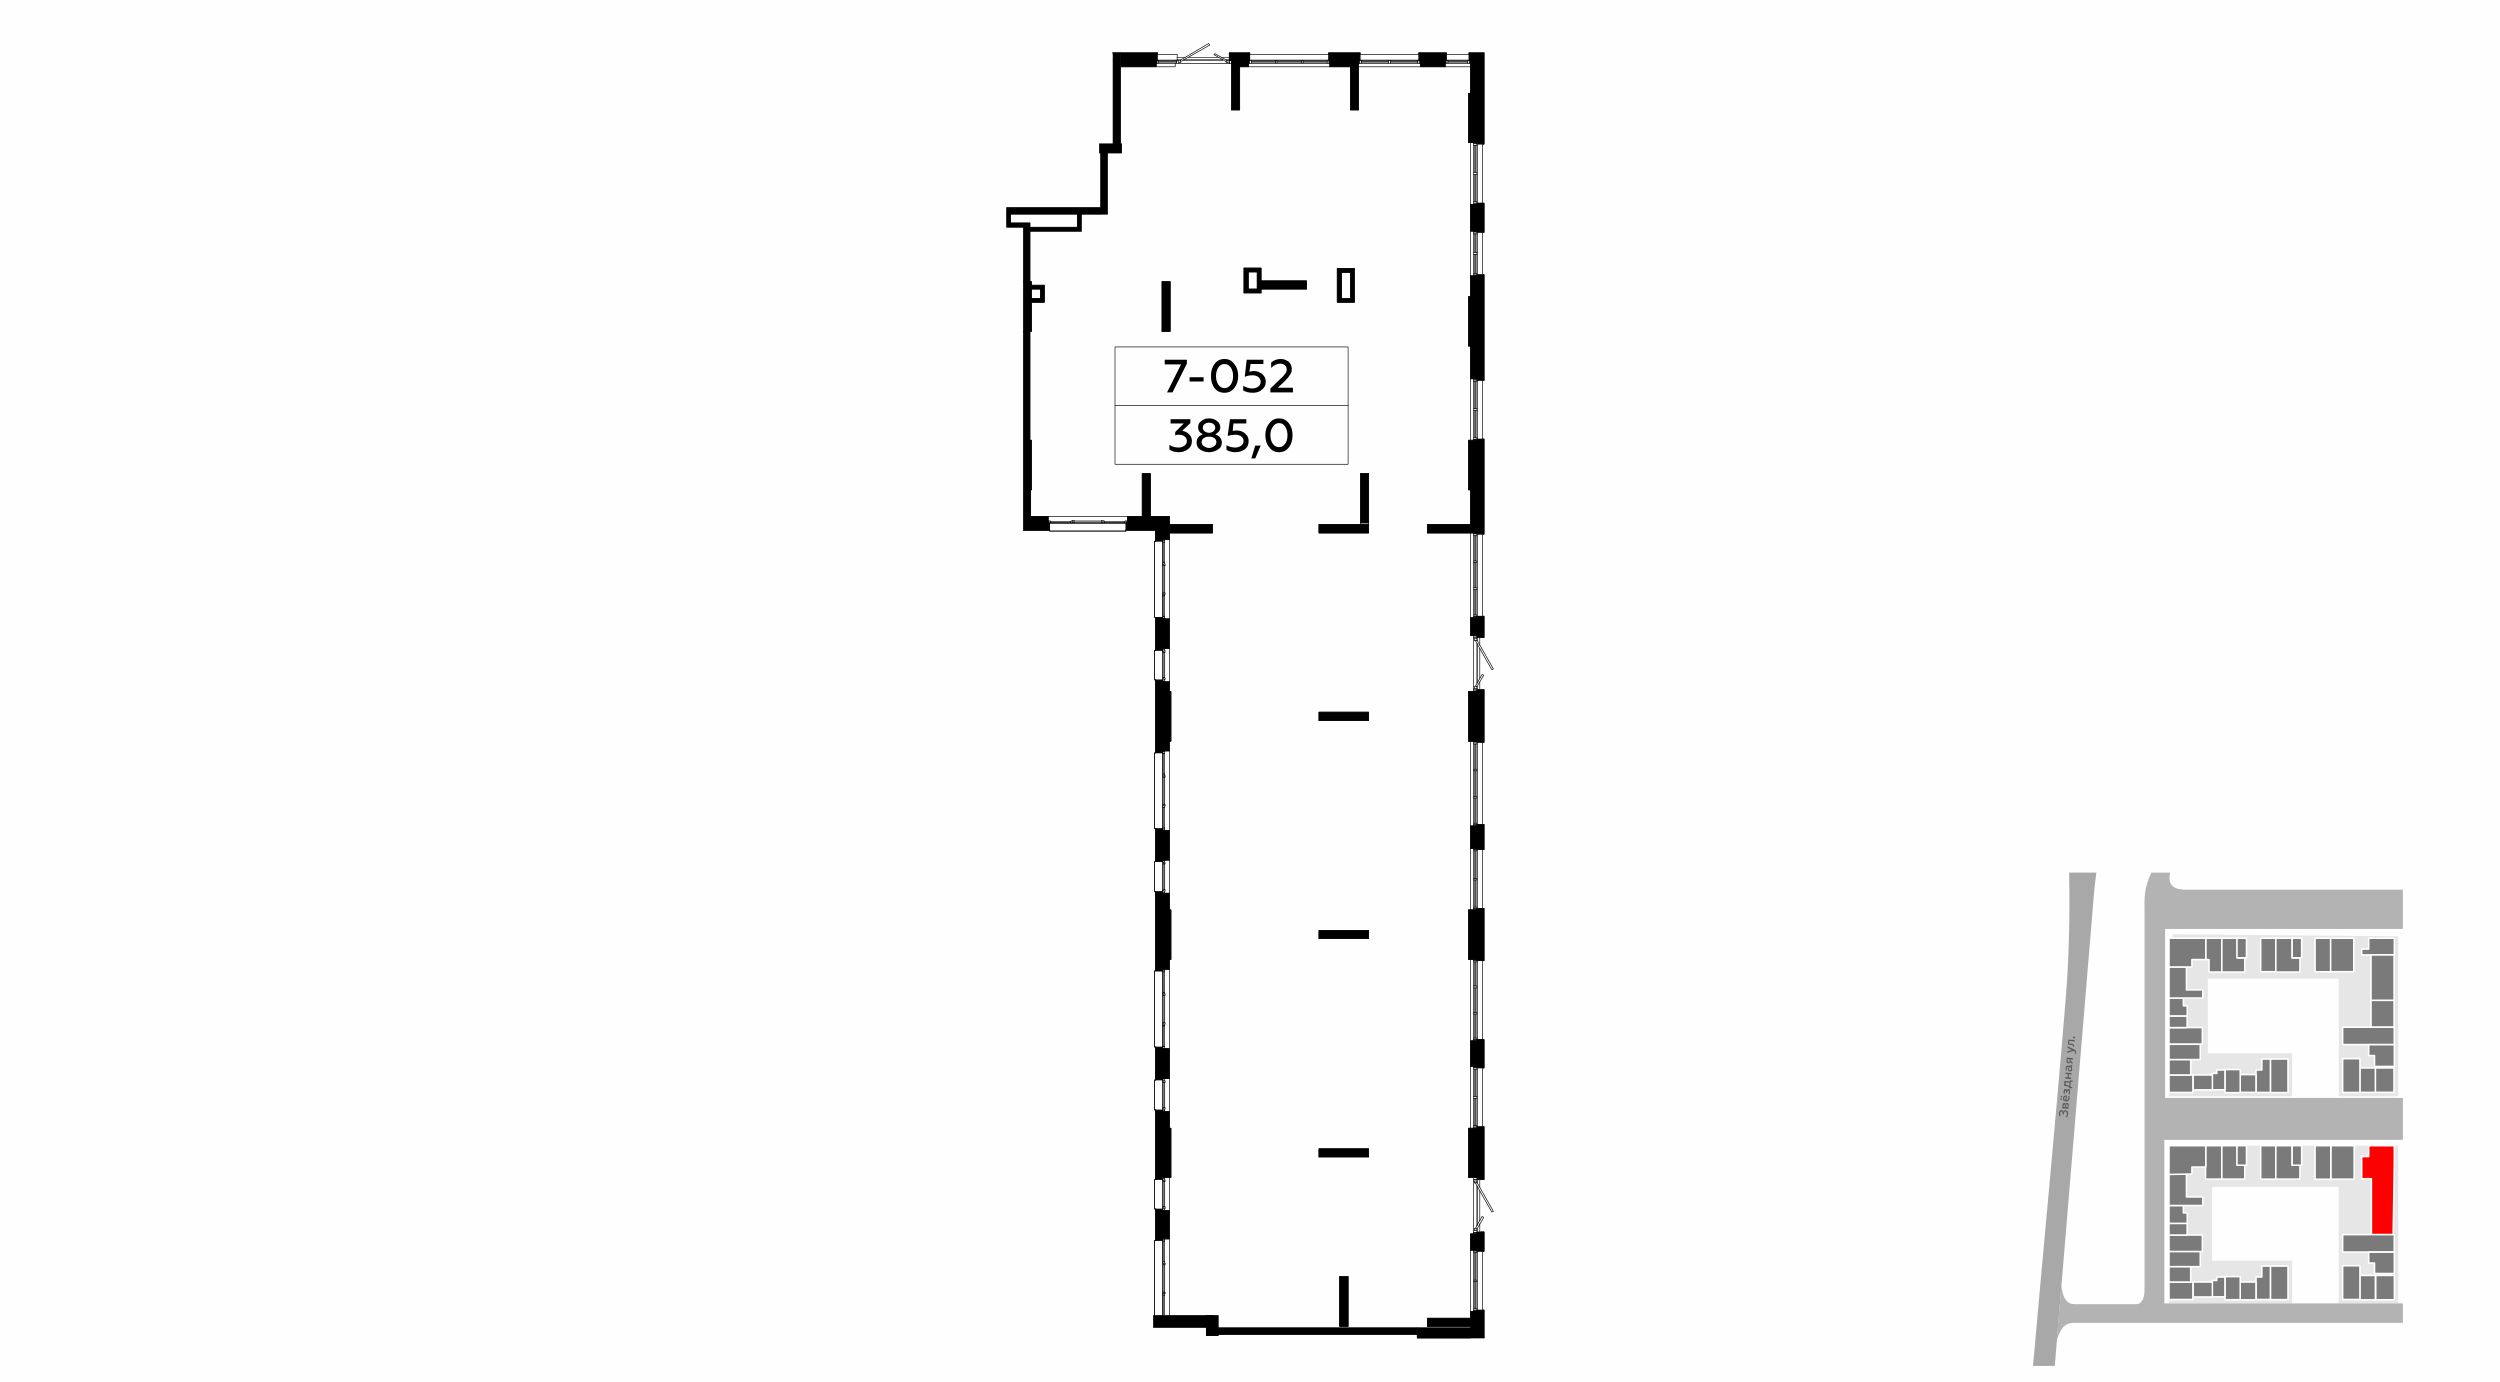 <?xml version="1.0" encoding="UTF-8"?>
<!DOCTYPE svg PUBLIC "-//W3C//DTD SVG 1.1//EN" "http://www.w3.org/Graphics/SVG/1.1/DTD/svg11.dtd">
<!-- Creator: CorelDRAW X8 -->
<svg xmlns="http://www.w3.org/2000/svg" xml:space="preserve" width="100%" height="100%" version="1.1" style="shape-rendering:geometricPrecision; text-rendering:geometricPrecision; image-rendering:optimizeQuality; fill-rule:evenodd; clip-rule:evenodd"
viewBox="0 0 6435 3556"
 xmlns:xlink="http://www.w3.org/1999/xlink">
 <defs>
  <style type="text/css">
   <![CDATA[
    .str6 {stroke:black;stroke-width:7.62}
    .str0 {stroke:white;stroke-width:3.99;stroke-linecap:round;stroke-linejoin:round}
    .str5 {stroke:black;stroke-width:1.6;stroke-linecap:round;stroke-linejoin:round}
    .str4 {stroke:black;stroke-width:1.61;stroke-linecap:round;stroke-linejoin:round}
    .str3 {stroke:black;stroke-width:1.67;stroke-linecap:round;stroke-linejoin:round}
    .str1 {stroke:black;stroke-width:1.67;stroke-linecap:round;stroke-linejoin:round}
    .str2 {stroke:black;stroke-width:1.67;stroke-linecap:round;stroke-linejoin:round}
    .fil1 {fill:none}
    .fil8 {fill:none;fill-rule:nonzero}
    .fil0 {fill:#FEFEFE}
    .fil9 {fill:black}
    .fil3 {fill:#7A7A7A}
    .fil5 {fill:#A8A8A8}
    .fil6 {fill:#B3B3B3}
    .fil2 {fill:#E6E6E6}
    .fil4 {fill:red}
    .fil7 {fill:#5B5B5B;fill-rule:nonzero}
    .fil10 {fill:black;fill-rule:nonzero}
   ]]>
  </style>
 </defs>
 <g id="Слой_x0020_1">
  <g id="_501724296">
   <g>
    <rect class="fil0" width="6435" height="3556"/>
    <rect class="fil1" x="5122" y="2246" width="1270" height="1270"/>
    <polygon class="fil2" points="6020,3347 6020,3055 5694,3055 5694,3245 5900,3245 5900,3355 5583,3355 5583,2949 6173,2949 6173,3355 6020,3355 "/>
    <polygon class="fil2" points="5592,2405 6173,2410 6173,2822 6020,2822 6020,2600 6020,2519 5683,2519 5683,2711 5900,2711 5900,2822 5583,2822 "/>
    <rect class="fil3 str0" x="5844" y="2726" width="45.291" height="86.222"/>
    <polygon class="fil3 str0" points="5844,2726 5844,2812 5807,2812 5807,2754 5822,2754 5822,2726 "/>
    <rect class="fil3 str0" x="5766" y="2766" width="40.854" height="45.785"/>
    <rect class="fil3 str0" x="5727" y="2753" width="39.33" height="59.395"/>
    <polygon class="fil3 str0" points="5727,2754 5727,2805 5694,2805 5694,2763 5706,2763 5706,2754 "/>
    <rect class="fil3 str0" x="5645" y="2767" width="49.712" height="38.323"/>
    <rect class="fil3 str0" x="5583" y="2767" width="61.524" height="44.917"/>
    <rect class="fil3 str0" x="5583" y="2727" width="55.852" height="40.028"/>
    <rect class="fil3 str0" x="5583" y="2688" width="80.462" height="39.261"/>
    <rect class="fil3 str0" x="5583" y="2645" width="85.844" height="42.419"/>
    <rect class="fil3 str0" x="5583" y="2615" width="46.745" height="30.024"/>
    <polygon class="fil3 str0" points="5620,2572 5620,2589 5630,2589 5630,2615 5583,2615 5583,2569 5585,2569 5620,2569 "/>
    <polygon class="fil3 str0" points="5670,2569 5583,2569 5583,2489 5628,2489 5628,2548 5670,2548 "/>
    <polygon class="fil3 str0" points="5583,2489 5583,2415 5678,2415 5678,2470 5642,2470 5642,2489 "/>
    <polygon class="fil3 str0" points="5678,2415 5719,2415 5719,2502 5686,2502 5686,2470 5678,2470 "/>
    <polygon class="fil3 str0" points="5719,2415 5759,2415 5759,2466 5778,2466 5778,2502 5719,2502 "/>
    <rect class="fil3 str0" x="5819" y="2415" width="39.444" height="86.256"/>
    <polygon class="fil3 str0" points="5858,2415 5900,2415 5900,2466 5920,2466 5920,2502 5858,2502 "/>
    <rect class="fil3 str0" x="5900" y="2415" width="24.459" height="50.299"/>
    <rect class="fil3 str0" x="5959" y="2415" width="40.377" height="86.427"/>
    <rect class="fil3 str0" x="5999" y="2415" width="59.576" height="86.222"/>
    <polygon class="fil3 str0" points="6160,2458 6079,2458 6079,2443 6097,2443 6097,2415 6163,2415 6163,2458 "/>
    <rect class="fil3 str0" x="6103" y="2458" width="59.361" height="117.717"/>
    <rect class="fil3 str0" x="6103" y="2575" width="59.335" height="69.513"/>
    <rect class="fil3 str0" x="6030" y="2644" width="132.8" height="44.729"/>
    <polygon class="fil3 str0" points="6163,2689 6163,2745 6112,2745 6112,2717 6097,2717 6097,2689 "/>
    <rect class="fil3 str0" x="6114" y="2749" width="48.107" height="62.597"/>
    <rect class="fil3 str0" x="6074" y="2749" width="40.212" height="62.7"/>
    <rect class="fil3 str0" x="6030" y="2725" width="44.507" height="86.938"/>
    <rect class="fil3 str0" x="5844" y="3259" width="45.298" height="86.235"/>
    <polygon class="fil3 str0" points="5844,3259 5844,3345 5807,3345 5807,3287 5822,3287 5822,3259 "/>
    <rect class="fil3 str0" x="5766" y="3300" width="40.86" height="45.792"/>
    <rect class="fil3 str0" x="5727" y="3286" width="39.336" height="59.404"/>
    <polygon class="fil3 str0" points="5727,3287 5727,3338 5694,3338 5694,3296 5706,3296 5706,3287 "/>
    <rect class="fil3 str0" x="5645" y="3300" width="49.719" height="38.329"/>
    <rect class="fil3 str0" x="5583" y="3300" width="61.533" height="44.923"/>
    <rect class="fil3 str0" x="5583" y="3260" width="55.861" height="40.034"/>
    <rect class="fil3 str0" x="5583" y="3221" width="80.474" height="39.267"/>
    <rect class="fil3 str0" x="5583" y="3179" width="85.858" height="42.425"/>
    <rect class="fil3 str0" x="5583" y="3149" width="46.752" height="30.028"/>
    <polygon class="fil3 str0" points="5620,3105 5620,3122 5630,3122 5630,3149 5583,3149 5583,3103 5585,3103 5620,3103 "/>
    <polygon class="fil3 str0" points="5670,3103 5583,3103 5583,3022 5628,3022 5628,3081 5670,3081 "/>
    <polygon class="fil3 str0" points="5583,3023 5583,2949 5678,2949 5678,3004 5642,3004 5642,3022 "/>
    <polygon class="fil3 str0" points="5678,2949 5719,2949 5719,3035 5677,3035 5677,3004 5678,3004 "/>
    <polygon class="fil3 str0" points="5719,2949 5759,2949 5759,2999 5778,2999 5778,3035 5719,3035 "/>
    <rect class="fil3 str0" x="5819" y="2949" width="39.45" height="86.269"/>
    <polygon class="fil3 str0" points="5858,2949 5900,2949 5900,2999 5920,2999 5920,3035 5858,3035 "/>
    <rect class="fil3 str0" x="5900" y="2949" width="24.463" height="50.307"/>
    <rect class="fil3 str0" x="5959" y="2949" width="40.383" height="86.44"/>
    <rect class="fil3 str0" x="6000" y="2949" width="59.585" height="86.235"/>
    <polygon class="fil4 str0" points="6160,3178 6104,3178 6104,3034 6079,3034 6079,2977 6097,2977 6097,2949 6163,2949 6163,2991 "/>
    <rect class="fil3 str0" x="6030" y="3178" width="132.82" height="44.736"/>
    <polygon class="fil3 str0" points="6163,3223 6163,3278 6112,3278 6112,3251 6097,3251 6097,3223 "/>
    <rect class="fil3 str0" x="6115" y="3283" width="48.114" height="62.606"/>
    <rect class="fil3 str0" x="6074" y="3283" width="40.218" height="62.709"/>
    <rect class="fil3 str0" x="6030" y="3258" width="44.513" height="86.951"/>
    <path class="fil5" d="M5289 3516l102 -1229 5 -41 -70 0c2,107 0,209 -8,314 -26,321 -57,637 -85,956 19,0 37,0 56,0z"/>
    <path class="fil6" d="M6185 2826l-612 0 0 -435 612 0 0 -101c-185,0 -370,0 -555,0 -42,1 -50,-17 -44,-44l-48 0c-20,39 -18,68 -18,93 0,322 0,661 0,980 0,22 -6,37 -21,38 -53,0 -107,0 -160,0 -22,-1 -30,-21 -33,-47 -4,46 -8,92 -12,137 10,-18 13,-42 45,-42l846 0 0 -50c-219,0 -396,0 -614,0l0 -421 614 0 0 -108z"/>
    <rect class="fil3 str0" x="5758" y="2415" width="24.459" height="50.299"/>
    <rect class="fil3 str0" x="5758" y="2949" width="24.463" height="50.307"/>
    <path class="fil7" d="M5323 2868c1,-3 0,-5 -1,-7 -1,-2 -3,-3 -5,-3 -1,0 -3,0 -4,1 -1,0 -1,1 -2,3 0,-1 -1,-2 -1,-3 -1,-1 -2,-1 -3,-1 -2,-1 -4,0 -5,1 -1,2 -2,4 -2,6 -1,3 0,5 1,8l3 0c-1,-2 -1,-5 -1,-7 0,-3 2,-5 3,-5 2,0 3,2 3,5l0 3 3 0 0 -2c1,-4 2,-6 5,-6 2,1 3,3 3,7 0,3 -1,5 -3,7l4 1c1,-2 2,-5 2,-8z"/>
    <path id="1" class="fil7" d="M5325 2845c0,-4 -1,-6 -4,-6 -2,0 -3,0 -4,2 -1,-1 -2,-2 -4,-2 -2,0 -4,1 -4,5l-1 9 16 1 1 -9zm-7 5l0 -5c0,-2 1,-3 2,-3 2,0 2,1 2,3l0 5 -4 0zm-7 -1l1 -4c0,-2 0,-3 2,-2 1,0 1,1 1,2l0 5 -4 -1z"/>
    <path id="2" class="fil7" d="M5318 2835c2,1 4,0 6,-2 2,-1 3,-3 3,-6 0,-2 0,-4 -1,-6l-3 0c1,2 1,3 1,5 0,4 -2,6 -5,6l1 -12 -1 0c-3,-1 -5,0 -7,2 -1,1 -2,3 -2,4 0,3 0,5 2,7 1,1 3,2 6,2zm-2 -3c-2,-1 -3,-3 -3,-5 0,-2 1,-3 1,-3 1,-1 2,-1 3,-1l-1 9zm-9 -1c0,-1 1,-2 0,-3 -1,-1 -2,-1 -3,0 -1,1 -1,2 0,3 1,1 2,1 3,0zm0 -7c1,-1 1,-2 1,-3 -1,0 -2,-1 -3,0 -1,1 -1,2 -1,3 1,1 2,1 3,0z"/>
    <path id="3" class="fil7" d="M5328 2811c1,-2 0,-4 0,-6 -1,-1 -2,-2 -4,-2 -2,0 -3,1 -4,3 -1,-2 -2,-3 -3,-3 -2,0 -3,0 -4,2 -1,1 -1,2 -1,4 -1,3 0,5 0,6l3 1c0,-2 -1,-4 0,-6 0,-2 1,-4 2,-3 1,0 1,1 1,3l0 3 3 0 0 -3c0,-2 1,-3 2,-3 2,0 3,2 2,4 0,2 0,4 -1,6l3 0c1,-1 1,-3 1,-6z"/>
    <path id="4" class="fil7" d="M5334 2798l-5 0 1 -14 5 1 0 -4 -7 0 -1 3 -13 -2 -1 13c4,1 6,1 8,1 2,1 4,2 5,3l0 2 7 0 1 -3zm-8 -3c-2,-1 -5,-2 -9,-3l0 -6 10 1 -1 8z"/>
    <polygon id="5" class="fil7" points="5331,2774 5325,2773 5325,2765 5332,2766 5332,2762 5316,2761 5316,2764 5322,2765 5322,2773 5315,2773 5315,2776 5331,2778 "/>
    <path id="6" class="fil7" d="M5331 2742c0,1 0,1 -1,1l-6 0c-4,-1 -7,2 -7,6 0,3 0,5 1,6l3 1c-1,-2 -1,-4 -1,-6 0,-3 1,-4 4,-4l1 0c-1,2 -2,3 -2,5 0,2 0,4 1,5 1,1 2,2 4,2 1,0 3,0 4,-1 1,-1 2,-3 2,-4 0,-3 -1,-5 -2,-7 1,0 2,-1 2,-3 0,-1 0,-1 0,-2l-3 0c0,0 1,1 0,1zm-2 5c1,1 2,3 2,4 0,2 -1,4 -3,4 -2,-1 -3,-2 -2,-4 0,-2 0,-3 1,-5l2 1z"/>
    <path id="7" class="fil7" d="M5335 2735l-5 -4 0 -4 6 0 0 -3 -16 -2 -1 9c0,4 2,6 5,6 2,0 4,-1 5,-3l5 5 1 -4zm-8 -4c0,2 -1,3 -3,3 -1,-1 -2,-2 -2,-4l0 -4 5 0 0 5z"/>
    <path id="8" class="fil7" d="M5344 2709c0,-3 -1,-5 -4,-7l-18 -9 0 4 11 6 -12 3 0 4 16 -5c3,1 4,3 4,4 0,1 -1,2 -1,3l3 0c1,-1 1,-2 1,-3z"/>
    <path id="9" class="fil7" d="M5327 2679l13 2 0 -4 -16 -1 -1 13 5 0c6,1 8,2 8,4 -1,0 -1,1 -1,1l3 0c1,0 1,0 1,-1 0,-3 -2,-5 -5,-6 -2,-1 -3,-1 -5,-1l-3 0 1 -7z"/>
    <path id="10" class="fil7" d="M5341 2671c0,-2 -1,-3 -2,-3 -2,0 -3,1 -3,2 0,1 1,3 2,3 2,0 3,-1 3,-2z"/>
   </g>
   <g>
    <line class="fil8 str1" x1="3133" y1="3435" x2="3648" y2= "3435" />
    <polyline class="fil8 str1" points="2651,1133 2651,853 2634,853 "/>
    <line class="fil8 str1" x1="2651" y1="725" x2="2651" y2= "574" />
    <line class="fil8 str1" x1="2651" y1="595" x2="2783" y2= "595" />
    <line class="fil8 str1" x1="2773" y1="585" x2="2651" y2= "585" />
    <line class="fil8 str1" x1="2783" y1="595" x2="2783" y2= "551" />
    <line class="fil8 str1" x1="2773" y1="551" x2="2773" y2= "585" />
    <line class="fil8 str1" x1="2655" y1="744" x2="2678" y2= "744" />
    <line class="fil8 str1" x1="2688" y1="734" x2="2655" y2= "734" />
    <polyline class="fil8 str1" points="2678,744 2678,768 2655,768 "/>
    <polyline class="fil8 str1" points="2655,778 2688,778 2688,734 "/>
    <polyline class="fil8 str1" points="2651,574 2601,574 2601,551 "/>
    <polyline class="fil8 str1" points="3246,723 3246,690 3202,690 "/>
    <polyline class="fil8 str1" points="3213,744 3213,700 3236,700 "/>
    <line class="fil8 str1" x1="3453" y1="768" x2="3453" y2= "701" />
    <polyline class="fil8 str1" points="3442,691 3442,778 3486,778 "/>
    <line class="fil8 str1" x1="3453" y1="701" x2="3476" y2= "701" />
    <line class="fil8 str1" x1="3486" y1="691" x2="3442" y2= "691" />
    <polyline class="fil8 str1" points="3476,701 3476,768 3453,768 "/>
    <line class="fil8 str1" x1="3486" y1="691" x2="3486" y2= "778" />
    <line class="fil8 str1" x1="3202" y1="754" x2="3246" y2= "754" />
    <line class="fil8 str1" x1="3363" y1="744" x2="3213" y2= "744" />
    <line class="fil8 str1" x1="3246" y1="754" x2="3246" y2= "744" />
    <line class="fil8 str1" x1="3202" y1="754" x2="3202" y2= "690" />
    <line class="fil8 str1" x1="2867" y1="373" x2="2867" y2= "172" />
    <polyline class="fil8 str1" points="2867,372 2867,172 2867,172 "/>
    <polyline class="fil8 str1" points="2653,1261 2655,1261 2655,1133 2651,1133 "/>
    <line class="fil8 str1" x1="2940" y1="1329" x2="2940" y2= "1219" />
    <polyline class="fil8 str1" points="2961,1329 2961,1219 2940,1219 "/>
    <polyline class="fil8 str1" points="2634,853 2655,853 2655,725 2634,725 "/>
    <line class="fil8 str1" x1="2991" y1="725" x2="2991" y2= "853" />
    <polyline class="fil8 str1" points="2991,853 3012,853 3012,725 2991,725 "/>
    <line class="fil8 str1" x1="3502" y1="1219" x2="3523" y2= "1219" />
    <polyline class="fil8 str1" points="3802,1133 3780,1133 3780,1261 3785,1261 "/>
    <polyline class="fil8 str1" points="3802,763 3780,763 3780,891 3785,891 "/>
    <line class="fil8 str1" x1="3780" y1="240" x2="3780" y2= "367" />
    <line class="fil8 str1" x1="3780" y1="367" x2="3802" y2= "367" />
    <line class="fil8 str1" x1="3780" y1="240" x2="3785" y2= "240" />
    <line class="fil8 str1" x1="3476" y1="283" x2="3476" y2= "172" />
    <polyline class="fil8 str1" points="3476,283 3497,283 3497,155 "/>
    <line class="fil8 str1" x1="3170" y1="283" x2="3170" y2= "155" />
    <polyline class="fil8 str1" points="3170,283 3191,283 3191,172 "/>
    <polyline class="fil8 str1" points="3363,744 3363,723 3236,723 "/>
    <line class="fil8 str1" x1="3236" y1="744" x2="3236" y2= "700" />
    <polyline class="fil8 str1" points="3010,1908 3014,1908 3014,1780 3010,1780 "/>
    <polyline class="fil8 str1" points="3010,2470 3014,2470 3014,2342 3010,2342 "/>
    <line class="fil8 str1" x1="3780" y1="2342" x2="3780" y2= "2470" />
    <path class="fil8 str1" d="M3780 2470l22 0m0 -128l-22 0"/>
    <line class="fil8 str1" x1="3780" y1="1780" x2="3780" y2= "1908" />
    <path class="fil8 str1" d="M3780 1908l22 0m0 -128l-22 0"/>
    <line class="fil8 str1" x1="3395" y1="1855" x2="3523" y2= "1855" />
    <polyline class="fil8 str1" points="3523,1855 3523,1833 3395,1833 3395,1855 "/>
    <line class="fil8 str1" x1="3395" y1="2416" x2="3523" y2= "2416" />
    <polyline class="fil8 str1" points="3523,2416 3523,2395 3395,2395 3395,2416 "/>
    <line class="fil8 str1" x1="3395" y1="2978" x2="3523" y2= "2978" />
    <polyline class="fil8 str1" points="3523,2978 3523,2957 3395,2957 3395,2978 "/>
    <polyline class="fil8 str1" points="2998,3031 3014,3031 3014,2904 3010,2904 "/>
    <line class="fil8 str1" x1="3780" y1="2904" x2="3780" y2= "3031" />
    <path class="fil8 str1" d="M3780 3031l22 0m0 -127l-22 0"/>
    <line class="fil8 str1" x1="2867" y1="373" x2="2867" y2= "155" />
    <line class="fil8 str1" x1="2884" y1="390" x2="2884" y2= "172" />
    <line class="fil8 str1" x1="2591" y1="551" x2="2850" y2= "551" />
    <polyline class="fil8 str1" points="2850,551 2850,390 2884,390 "/>
    <line class="fil8 str1" x1="3470" y1="3414" x2="3470" y2= "3286" />
    <polyline class="fil8 str1" points="3470,3286 3448,3286 3448,3414 3470,3414 "/>
    <line class="fil8 str1" x1="3674" y1="3414" x2="3785" y2= "3414" />
    <polyline class="fil8 str1" points="3674,3414 3674,3393 3785,3393 "/>
    <line class="fil8 str1" x1="3121" y1="3393" x2="2998" y2= "3393" />
    <line class="fil8 str1" x1="3010" y1="3414" x2="3108" y2= "3414" />
    <line class="fil8 str1" x1="3523" y1="1350" x2="3395" y2= "1350" />
    <polyline class="fil8 str1" points="3395,1350 3395,1372 3523,1372 3523,1219 "/>
    <line class="fil8 str1" x1="3674" y1="1372" x2="3802" y2= "1372" />
    <polyline class="fil8 str1" points="3674,1372 3674,1350 3785,1350 "/>
    <line class="fil8 str1" x1="3121" y1="1350" x2="3010" y2= "1350" />
    <polyline class="fil8 str1" points="3010,1372 3121,1372 3121,1350 "/>
    <line class="fil8 str1" x1="3030" y1="148" x2="3050" y2= "148" />
    <line class="fil8 str1" x1="3059" y1="148" x2="3136" y2= "148" />
    <line class="fil8 str1" x1="3144" y1="148" x2="3164" y2= "148" />
    <line class="fil8 str1" x1="3164" y1="154" x2="3156" y2= "154" />
    <line class="fil8 str1" x1="3148" y1="154" x2="3047" y2= "154" />
    <line class="fil8 str1" x1="3039" y1="154" x2="3030" y2= "154" />
    <line class="fil8 str1" x1="3809" y1="1641" x2="3809" y2= "1661" />
    <line class="fil8 str1" x1="3809" y1="1669" x2="3809" y2= "1746" />
    <line class="fil8 str1" x1="3809" y1="1755" x2="3809" y2= "1775" />
    <line class="fil8 str1" x1="3809" y1="3036" x2="3809" y2= "3056" />
    <line class="fil8 str1" x1="3809" y1="3065" x2="3809" y2= "3142" />
    <line class="fil8 str1" x1="3809" y1="3150" x2="3809" y2= "3171" />
    <line class="fil8 str1" x1="3802" y1="3171" x2="3802" y2= "3162" />
    <line class="fil8 str1" x1="3802" y1="3154" x2="3802" y2= "3053" />
    <line class="fil8 str1" x1="3802" y1="3045" x2="3802" y2= "3036" />
    <line class="fil8 str1" x1="3802" y1="1775" x2="3802" y2= "1767" />
    <line class="fil8 str1" x1="3802" y1="1758" x2="3802" y2= "1657" />
    <line class="fil8 str1" x1="3802" y1="1649" x2="3802" y2= "1641" />
    <line class="fil8 str1" x1="3121" y1="3418" x2="3121" y2= "3393" />
    <line class="fil8 str1" x1="3523" y1="1346" x2="3502" y2= "1346" />
    <line class="fil8 str1" x1="3502" y1="1350" x2="3502" y2= "1219" />
    <line class="fil8 str1" x1="3010" y1="1933" x2="3010" y2= "2138" />
    <line class="fil8 str1" x1="3010" y1="2214" x2="3010" y2= "2299" />
    <line class="fil8 str1" x1="3010" y1="2495" x2="3010" y2= "2699" />
    <line class="fil8 str1" x1="3010" y1="2776" x2="3010" y2= "2861" />
    <line class="fil8 str1" x1="3010" y1="3031" x2="3010" y2= "3116" />
    <line class="fil8 str1" x1="3010" y1="3189" x2="3010" y2= "3393" />
    <line class="fil8 str1" x1="3010" y1="1389" x2="3010" y2= "1593" />
    <line class="fil8 str1" x1="3010" y1="1669" x2="3010" y2= "1755" />
    <line class="fil8 str1" x1="3785" y1="2342" x2="3785" y2= "2184" />
    <line class="fil8 str1" x1="3785" y1="2126" x2="3785" y2= "1908" />
    <line class="fil8 str1" x1="3785" y1="2904" x2="3785" y2= "2745" />
    <line class="fil8 str1" x1="3785" y1="2679" x2="3785" y2= "2470" />
    <line class="fil8 str1" x1="3785" y1="3376" x2="3785" y2= "3218" />
    <line class="fil8 str1" x1="3785" y1="1590" x2="3785" y2= "1372" />
    <line class="fil8 str1" x1="3785" y1="1133" x2="3785" y2= "975" />
    <line class="fil8 str1" x1="3785" y1="710" x2="3785" y2= "595" />
    <line class="fil8 str1" x1="3785" y1="526" x2="3785" y2= "367" />
    <polyline class="fil8 str1" points="3025,163 3025,172 2976,172 "/>
    <line class="fil8 str1" x1="2698" y1="1329" x2="2902" y2= "1329" />
    <line class="fil8 str1" x1="3785" y1="172" x2="3720" y2= "172" />
    <line class="fil8 str1" x1="3656" y1="172" x2="3497" y2= "172" />
    <line class="fil8 str1" x1="3423" y1="172" x2="3214" y2= "172" />
    <polyline class="fil8 str1" points="3648,3418 3648,3444 3785,3444 "/>
    <line class="fil8 str1" x1="3133" y1="3435" x2="3133" y2= "3418" />
    <line class="fil8 str1" x1="3108" y1="3414" x2="3108" y2= "3435" />
    <line class="fil8 str1" x1="3785" y1="3418" x2="3121" y2= "3418" />
    <line class="fil8 str1" x1="2653" y1="1329" x2="2653" y2= "1261" />
    <line class="fil8 str1" x1="2940" y1="1329" x2="2902" y2= "1329" />
    <line class="fil8 str1" x1="2653" y1="1329" x2="2698" y2= "1329" />
    <line class="fil8 str1" x1="2902" y1="1341" x2="2902" y2= "1329" />
    <line class="fil8 str1" x1="2698" y1="1341" x2="2698" y2= "1329" />
    <polyline class="fil8 str1" points="2961,1329 3010,1329 3010,1346 "/>
    <line class="fil8 str1" x1="3010" y1="1780" x2="3010" y2= "1755" />
    <line class="fil8 str1" x1="3010" y1="1372" x2="3010" y2= "1389" />
    <line class="fil8 str1" x1="3010" y1="1669" x2="3010" y2= "1593" />
    <line class="fil8 str1" x1="2998" y1="1755" x2="3010" y2= "1755" />
    <line class="fil8 str1" x1="2998" y1="1669" x2="3010" y2= "1669" />
    <line class="fil8 str1" x1="2998" y1="1593" x2="3010" y2= "1593" />
    <line class="fil8 str1" x1="2998" y1="1389" x2="3010" y2= "1389" />
    <line class="fil8 str1" x1="3010" y1="2342" x2="3010" y2= "2299" />
    <line class="fil8 str1" x1="3010" y1="1908" x2="3010" y2= "1933" />
    <line class="fil8 str1" x1="3010" y1="2214" x2="3010" y2= "2138" />
    <line class="fil8 str1" x1="2998" y1="2299" x2="3010" y2= "2299" />
    <line class="fil8 str1" x1="2998" y1="2214" x2="3010" y2= "2214" />
    <line class="fil8 str1" x1="2998" y1="2138" x2="3010" y2= "2138" />
    <line class="fil8 str1" x1="2998" y1="1933" x2="3010" y2= "1933" />
    <line class="fil8 str1" x1="3010" y1="2904" x2="3010" y2= "2861" />
    <line class="fil8 str1" x1="3010" y1="2470" x2="3010" y2= "2495" />
    <line class="fil8 str1" x1="3010" y1="2776" x2="3010" y2= "2699" />
    <line class="fil8 str1" x1="2998" y1="2861" x2="3010" y2= "2861" />
    <line class="fil8 str1" x1="2998" y1="2776" x2="3010" y2= "2776" />
    <line class="fil8 str1" x1="2998" y1="2699" x2="3010" y2= "2699" />
    <line class="fil8 str1" x1="2998" y1="2495" x2="3010" y2= "2495" />
    <polyline class="fil8 str1" points="2998,3116 3010,3116 3010,3189 2998,3189 "/>
    <line class="fil8 str1" x1="3785" y1="3393" x2="3785" y2= "3376" />
    <polyline class="fil8 str1" points="3802,3176 3785,3176 3785,3218 3802,3218 "/>
    <line class="fil8 str1" x1="3802" y1="3376" x2="3785" y2= "3376" />
    <polyline class="fil8 str1" points="3802,2679 3785,2679 3785,2745 3802,2745 "/>
    <polyline class="fil8 str1" points="3802,2126 3785,2126 3785,2184 3802,2184 "/>
    <polyline class="fil8 str1" points="3802,1590 3785,1590 3785,1636 3802,1636 "/>
    <line class="fil8 str1" x1="3785" y1="1346" x2="3785" y2= "1261" />
    <polyline class="fil8 str1" points="3785,891 3785,975 3802,975 "/>
    <line class="fil8 str1" x1="3785" y1="763" x2="3785" y2= "710" />
    <polyline class="fil8 str1" points="3785,526 3785,595 3802,595 "/>
    <line class="fil8 str1" x1="3802" y1="710" x2="3785" y2= "710" />
    <line class="fil8 str1" x1="3802" y1="526" x2="3785" y2= "526" />
    <polyline class="fil8 str1" points="3785,240 3785,155 3802,155 "/>
    <polyline class="fil8 str1" points="3720,155 3720,172 3656,172 3656,155 "/>
    <line class="fil8 str1" x1="3191" y1="172" x2="3214" y2= "172" />
    <line class="fil8 str1" x1="3476" y1="172" x2="3423" y2= "172" />
    <line class="fil8 str1" x1="3214" y1="155" x2="3214" y2= "172" />
    <line class="fil8 str1" x1="3423" y1="155" x2="3423" y2= "172" />
    <polyline class="fil8 str1" points="2884,172 2976,172 2976,155 "/>
    <line class="fil8 str1" x1="3785" y1="1350" x2="3785" y2= "1346" />
    <line class="fil8 str1" x1="3010" y1="1346" x2="3010" y2= "1350" />
    <line class="fil8 str1" x1="2975" y1="1590" x2="2993" y2= "1590" />
    <polyline class="fil8 str1" points="2993,1590 2993,1589 2975,1589 "/>
    <line class="fil8 str1" x1="2975" y1="1590" x2="2975" y2= "1589" />
    <line class="fil8 str1" x1="2993" y1="1392" x2="2975" y2= "1392" />
    <line class="fil8 str1" x1="2975" y1="1393" x2="2993" y2= "1393" />
    <line class="fil8 str1" x1="2975" y1="1392" x2="2975" y2= "1393" />
    <line class="fil8 str1" x1="2993" y1="1392" x2="2993" y2= "1393" />
    <line class="fil8 str1" x1="2975" y1="2134" x2="2993" y2= "2134" />
    <polyline class="fil8 str1" points="2993,2134 2993,2133 2975,2133 "/>
    <line class="fil8 str1" x1="2975" y1="2134" x2="2975" y2= "2133" />
    <line class="fil8 str1" x1="2993" y1="1937" x2="2975" y2= "1937" />
    <line class="fil8 str1" x1="2975" y1="1938" x2="2993" y2= "1938" />
    <line class="fil8 str1" x1="2975" y1="1937" x2="2975" y2= "1938" />
    <line class="fil8 str1" x1="2993" y1="1937" x2="2993" y2= "1938" />
    <line class="fil8 str1" x1="2975" y1="2696" x2="2993" y2= "2696" />
    <polyline class="fil8 str1" points="2993,2696 2993,2695 2975,2695 "/>
    <line class="fil8 str1" x1="2975" y1="2696" x2="2975" y2= "2695" />
    <line class="fil8 str1" x1="2993" y1="2499" x2="2975" y2= "2499" />
    <line class="fil8 str1" x1="2975" y1="2499" x2="2993" y2= "2499" />
    <line class="fil8 str1" x1="2975" y1="2499" x2="2975" y2= "2499" />
    <line class="fil8 str1" x1="2993" y1="2499" x2="2993" y2= "2499" />
    <line class="fil8 str1" x1="2993" y1="3192" x2="2975" y2= "3192" />
    <line class="fil8 str1" x1="2975" y1="3193" x2="2993" y2= "3193" />
    <line class="fil8 str1" x1="2975" y1="3192" x2="2975" y2= "3193" />
    <line class="fil8 str1" x1="2993" y1="3192" x2="2993" y2= "3193" />
    <line class="fil8 str1" x1="2975" y1="1751" x2="2993" y2= "1751" />
    <polyline class="fil8 str1" points="2993,1751 2993,1750 2975,1750 "/>
    <line class="fil8 str1" x1="2975" y1="1751" x2="2975" y2= "1750" />
    <line class="fil8 str1" x1="2993" y1="1673" x2="2975" y2= "1673" />
    <line class="fil8 str1" x1="2975" y1="1674" x2="2993" y2= "1674" />
    <line class="fil8 str1" x1="2975" y1="1673" x2="2975" y2= "1674" />
    <line class="fil8 str1" x1="2993" y1="1673" x2="2993" y2= "1674" />
    <line class="fil8 str1" x1="2975" y1="2296" x2="2993" y2= "2296" />
    <polyline class="fil8 str1" points="2993,2296 2993,2295 2975,2295 "/>
    <line class="fil8 str1" x1="2975" y1="2296" x2="2975" y2= "2295" />
    <line class="fil8 str1" x1="2993" y1="2218" x2="2975" y2= "2218" />
    <line class="fil8 str1" x1="2975" y1="2218" x2="2993" y2= "2218" />
    <line class="fil8 str1" x1="2975" y1="2218" x2="2975" y2= "2218" />
    <line class="fil8 str1" x1="2993" y1="2218" x2="2993" y2= "2218" />
    <line class="fil8 str1" x1="2975" y1="2858" x2="2993" y2= "2858" />
    <polyline class="fil8 str1" points="2993,2858 2993,2857 2975,2857 "/>
    <line class="fil8 str1" x1="2975" y1="2858" x2="2975" y2= "2857" />
    <line class="fil8 str1" x1="2993" y1="2779" x2="2975" y2= "2779" />
    <line class="fil8 str1" x1="2975" y1="2780" x2="2993" y2= "2780" />
    <line class="fil8 str1" x1="2975" y1="2779" x2="2975" y2= "2780" />
    <line class="fil8 str1" x1="2993" y1="2779" x2="2993" y2= "2780" />
    <line class="fil8 str1" x1="2975" y1="3113" x2="2993" y2= "3113" />
    <polyline class="fil8 str1" points="2993,3113 2993,3112 2975,3112 "/>
    <line class="fil8 str1" x1="2975" y1="3113" x2="2975" y2= "3112" />
    <line class="fil8 str1" x1="2993" y1="3035" x2="2975" y2= "3035" />
    <line class="fil8 str1" x1="2975" y1="3036" x2="2993" y2= "3036" />
    <line class="fil8 str1" x1="2975" y1="3035" x2="2975" y2= "3036" />
    <line class="fil8 str1" x1="2993" y1="3035" x2="2993" y2= "3036" />
    <line class="fil8 str1" x1="2993" y1="1392" x2="2993" y2= "1391" />
    <line class="fil8 str1" x1="2993" y1="1590" x2="2993" y2= "1591" />
    <line class="fil8 str1" x1="2993" y1="1671" x2="2993" y2= "1673" />
    <line class="fil8 str1" x1="2993" y1="1751" x2="2993" y2= "1753" />
    <line class="fil8 str1" x1="2993" y1="1935" x2="2993" y2= "1937" />
    <line class="fil8 str1" x1="2993" y1="2134" x2="2993" y2= "2136" />
    <line class="fil8 str1" x1="2993" y1="2216" x2="2993" y2= "2218" />
    <line class="fil8 str1" x1="2993" y1="2296" x2="2993" y2= "2298" />
    <line class="fil8 str1" x1="2993" y1="2497" x2="2993" y2= "2499" />
    <line class="fil8 str1" x1="2993" y1="2696" x2="2993" y2= "2698" />
    <line class="fil8 str1" x1="2993" y1="2777" x2="2993" y2= "2779" />
    <line class="fil8 str1" x1="2993" y1="2858" x2="2993" y2= "2859" />
    <line class="fil8 str1" x1="2993" y1="3033" x2="2993" y2= "3035" />
    <line class="fil8 str1" x1="2993" y1="3113" x2="2993" y2= "3115" />
    <line class="fil8 str1" x1="2993" y1="3190" x2="2993" y2= "3192" />
    <line class="fil8 str1" x1="2974" y1="1365" x2="2974" y2= "1393" />
    <line class="fil8 str1" x1="2974" y1="1393" x2="2975" y2= "1393" />
    <polyline class="fil8 str1" points="2975,1589 2974,1589 2974,1674 2975,1674 "/>
    <polyline class="fil8 str1" points="2975,1750 2974,1750 2974,1938 2975,1938 "/>
    <line class="fil8 str1" x1="2974" y1="2133" x2="2974" y2= "2218" />
    <line class="fil8 str1" x1="2974" y1="2218" x2="2975" y2= "2218" />
    <line class="fil8 str1" x1="2974" y1="2133" x2="2975" y2= "2133" />
    <line class="fil8 str1" x1="2974" y1="2295" x2="2974" y2= "2499" />
    <line class="fil8 str1" x1="2974" y1="2499" x2="2975" y2= "2499" />
    <line class="fil8 str1" x1="2974" y1="2295" x2="2975" y2= "2295" />
    <polyline class="fil8 str1" points="2975,2695 2974,2695 2974,2780 2975,2780 "/>
    <line class="fil8 str1" x1="2974" y1="2857" x2="2974" y2= "3036" />
    <line class="fil8 str1" x1="2974" y1="3036" x2="2975" y2= "3036" />
    <line class="fil8 str1" x1="2974" y1="2857" x2="2975" y2= "2857" />
    <polyline class="fil8 str1" points="2975,3112 2974,3112 2974,3193 2975,3193 "/>
    <line class="fil8 str1" x1="2899" y1="1364" x2="2899" y2= "1346" />
    <polyline class="fil8 str1" points="2899,1346 2898,1346 2898,1364 "/>
    <line class="fil8 str1" x1="2899" y1="1364" x2="2898" y2= "1364" />
    <line class="fil8 str1" x1="2701" y1="1346" x2="2701" y2= "1364" />
    <line class="fil8 str1" x1="2702" y1="1364" x2="2702" y2= "1346" />
    <line class="fil8 str1" x1="2701" y1="1364" x2="2702" y2= "1364" />
    <line class="fil8 str1" x1="2701" y1="1346" x2="2702" y2= "1346" />
    <line class="fil8 str1" x1="2699" y1="1346" x2="2701" y2= "1346" />
    <line class="fil8 str1" x1="2899" y1="1346" x2="2900" y2= "1346" />
    <line class="fil8 str1" x1="2634" y1="1365" x2="2702" y2= "1365" />
    <line class="fil8 str1" x1="2702" y1="1365" x2="2702" y2= "1364" />
    <polyline class="fil8 str1" points="2898,1364 2898,1365 2974,1365 "/>
    <line class="fil8 str1" x1="3802" y1="370" x2="3802" y2= "367" />
    <path class="fil8 str1" d="M3802 597l0 -2m0 -69l0 -3"/>
    <path class="fil8 str1" d="M3802 978l0 -3m0 -265l0 -2"/>
    <path class="fil8 str1" d="M3802 1374l0 -2m0 -239l0 -2"/>
    <path class="fil8 str1" d="M3802 1587l0 3m0 46l0 4"/>
    <path class="fil8 str1" d="M3802 1776l0 4m0 128l0 2"/>
    <path class="fil8 str1" d="M3802 2186l0 -2m0 -58l0 -3"/>
    <path class="fil8 str1" d="M3802 2472l0 -2m0 -128l0 -3"/>
    <path class="fil8 str1" d="M3802 2748l0 -3m0 -66l0 -3"/>
    <path class="fil8 str1" d="M3802 2901l0 3m0 127l0 5"/>
    <path class="fil8 str1" d="M3802 3172l0 4m0 42l0 2"/>
    <line class="fil8 str1" x1="3802" y1="3376" x2="3802" y2= "3373" />
    <polyline class="fil8 str1" points="3819,371 3820,371 3820,136 "/>
    <polyline class="fil8 str1" points="3819,598 3820,598 3820,523 3819,523 "/>
    <polyline class="fil8 str1" points="3819,979 3820,979 3820,707 3819,707 "/>
    <polyline class="fil8 str1" points="3819,1375 3820,1375 3820,1130 3819,1130 "/>
    <polyline class="fil8 str1" points="3819,1586 3820,1586 3820,1641 3819,1641 "/>
    <polyline class="fil8 str1" points="3819,1775 3820,1775 3820,1911 3819,1911 "/>
    <polyline class="fil8 str1" points="3819,2122 3820,2122 3820,2187 3819,2187 "/>
    <polyline class="fil8 str1" points="3819,2338 3820,2338 3820,2473 3819,2473 "/>
    <polyline class="fil8 str1" points="3819,2676 3820,2676 3820,2749 3819,2749 "/>
    <polyline class="fil8 str1" points="3819,2900 3820,2900 3820,3036 3819,3036 "/>
    <line class="fil8 str1" x1="3812" y1="3171" x2="3812" y2= "3172" />
    <polyline class="fil8 str1" points="3819,3221 3820,3221 3820,3171 3812,3171 "/>
    <polyline class="fil8 str1" points="3820,3444 3820,3372 3819,3372 "/>
    <line class="fil8 str1" x1="3819" y1="2472" x2="3802" y2= "2472" />
    <polyline class="fil8 str1" points="3802,2472 3802,2473 3819,2473 "/>
    <line class="fil8 str1" x1="3819" y1="2472" x2="3819" y2= "2473" />
    <line class="fil8 str1" x1="3802" y1="2676" x2="3819" y2= "2676" />
    <line class="fil8 str1" x1="3819" y1="2676" x2="3802" y2= "2676" />
    <line class="fil8 str1" x1="3819" y1="2676" x2="3819" y2= "2676" />
    <line class="fil8 str1" x1="3802" y1="2676" x2="3802" y2= "2676" />
    <line class="fil8 str1" x1="3819" y1="1640" x2="3802" y2= "1640" />
    <polyline class="fil8 str1" points="3802,1640 3802,1641 3819,1641 "/>
    <line class="fil8 str1" x1="3819" y1="1640" x2="3819" y2= "1641" />
    <line class="fil8 str1" x1="3802" y1="1776" x2="3819" y2= "1776" />
    <line class="fil8 str1" x1="3819" y1="1775" x2="3802" y2= "1775" />
    <line class="fil8 str1" x1="3819" y1="1776" x2="3819" y2= "1775" />
    <line class="fil8 str1" x1="3802" y1="1776" x2="3802" y2= "1775" />
    <line class="fil8 str1" x1="3819" y1="3036" x2="3802" y2= "3036" />
    <polyline class="fil8 str1" points="3802,3036 3802,3036 3819,3036 "/>
    <line class="fil8 str1" x1="3819" y1="3036" x2="3819" y2= "3036" />
    <line class="fil8 str1" x1="3812" y1="3172" x2="3819" y2= "3172" />
    <line class="fil8 str1" x1="3802" y1="3172" x2="3812" y2= "3172" />
    <polyline class="fil8 str1" points="3819,3172 3819,3171 3802,3171 3802,3172 "/>
    <line class="fil8 str1" x1="3819" y1="370" x2="3802" y2= "370" />
    <polyline class="fil8 str1" points="3802,370 3802,371 3819,371 "/>
    <line class="fil8 str1" x1="3819" y1="370" x2="3819" y2= "371" />
    <line class="fil8 str1" x1="3802" y1="523" x2="3819" y2= "523" />
    <line class="fil8 str1" x1="3819" y1="523" x2="3802" y2= "523" />
    <line class="fil8 str1" x1="3819" y1="523" x2="3819" y2= "523" />
    <line class="fil8 str1" x1="3802" y1="523" x2="3802" y2= "523" />
    <line class="fil8 str1" x1="3819" y1="978" x2="3802" y2= "978" />
    <polyline class="fil8 str1" points="3802,978 3802,979 3819,979 "/>
    <line class="fil8 str1" x1="3819" y1="978" x2="3819" y2= "979" />
    <line class="fil8 str1" x1="3802" y1="1131" x2="3819" y2= "1131" />
    <line class="fil8 str1" x1="3819" y1="1130" x2="3802" y2= "1130" />
    <line class="fil8 str1" x1="3819" y1="1131" x2="3819" y2= "1130" />
    <line class="fil8 str1" x1="3802" y1="1131" x2="3802" y2= "1130" />
    <line class="fil8 str1" x1="3819" y1="3220" x2="3802" y2= "3220" />
    <polyline class="fil8 str1" points="3802,3220 3802,3221 3819,3221 "/>
    <line class="fil8 str1" x1="3819" y1="3220" x2="3819" y2= "3221" />
    <line class="fil8 str1" x1="3802" y1="3373" x2="3819" y2= "3373" />
    <line class="fil8 str1" x1="3819" y1="3372" x2="3802" y2= "3372" />
    <line class="fil8 str1" x1="3819" y1="3373" x2="3819" y2= "3372" />
    <line class="fil8 str1" x1="3802" y1="3373" x2="3802" y2= "3372" />
    <line class="fil8 str1" x1="3819" y1="1374" x2="3802" y2= "1374" />
    <polyline class="fil8 str1" points="3802,1374 3802,1375 3819,1375 "/>
    <line class="fil8 str1" x1="3819" y1="1374" x2="3819" y2= "1375" />
    <line class="fil8 str1" x1="3802" y1="1587" x2="3819" y2= "1587" />
    <line class="fil8 str1" x1="3819" y1="1586" x2="3802" y2= "1586" />
    <line class="fil8 str1" x1="3819" y1="1587" x2="3819" y2= "1586" />
    <line class="fil8 str1" x1="3802" y1="1587" x2="3802" y2= "1586" />
    <line class="fil8 str1" x1="3819" y1="1910" x2="3802" y2= "1910" />
    <polyline class="fil8 str1" points="3802,1910 3802,1911 3819,1911 "/>
    <line class="fil8 str1" x1="3819" y1="1910" x2="3819" y2= "1911" />
    <line class="fil8 str1" x1="3802" y1="2123" x2="3819" y2= "2123" />
    <line class="fil8 str1" x1="3819" y1="2122" x2="3802" y2= "2122" />
    <line class="fil8 str1" x1="3819" y1="2123" x2="3819" y2= "2122" />
    <line class="fil8 str1" x1="3802" y1="2123" x2="3802" y2= "2122" />
    <line class="fil8 str1" x1="3819" y1="597" x2="3802" y2= "597" />
    <polyline class="fil8 str1" points="3802,597 3802,598 3819,598 "/>
    <line class="fil8 str1" x1="3819" y1="597" x2="3819" y2= "598" />
    <line class="fil8 str1" x1="3802" y1="708" x2="3819" y2= "708" />
    <line class="fil8 str1" x1="3819" y1="707" x2="3802" y2= "707" />
    <line class="fil8 str1" x1="3819" y1="708" x2="3819" y2= "707" />
    <line class="fil8 str1" x1="3802" y1="708" x2="3802" y2= "707" />
    <path class="fil8 str1" d="M3165 155l5 0m44 0l2 0"/>
    <path class="fil8 str1" d="M3500 155l-3 0m-74 0l-2 0"/>
    <path class="fil8 str1" d="M3722 155l-2 0m-64 0l-3 0"/>
    <line class="fil8 str1" x1="3802" y1="155" x2="3782" y2= "155" />
    <line class="fil8 str1" x1="2979" y1="136" x2="2864" y2= "136" />
    <line class="fil8 str1" x1="2979" y1="136" x2="2979" y2= "137" />
    <polyline class="fil8 str1" points="3164,137 3164,136 3217,136 3217,137 "/>
    <polyline class="fil8 str1" points="3420,137 3420,136 3501,136 3501,137 "/>
    <polyline class="fil8 str1" points="3652,137 3652,136 3723,136 3723,137 "/>
    <polyline class="fil8 str1" points="3781,137 3781,136 3820,136 "/>
    <line class="fil8 str1" x1="3216" y1="137" x2="3216" y2= "155" />
    <polyline class="fil8 str1" points="3216,155 3217,155 3217,137 "/>
    <line class="fil8 str1" x1="3216" y1="137" x2="3217" y2= "137" />
    <line class="fil8 str1" x1="3421" y1="155" x2="3421" y2= "137" />
    <line class="fil8 str1" x1="3420" y1="137" x2="3420" y2= "155" />
    <line class="fil8 str1" x1="3421" y1="137" x2="3420" y2= "137" />
    <line class="fil8 str1" x1="3421" y1="155" x2="3420" y2= "155" />
    <line class="fil8 str1" x1="3500" y1="137" x2="3500" y2= "155" />
    <polyline class="fil8 str1" points="3500,155 3501,155 3501,137 "/>
    <line class="fil8 str1" x1="3500" y1="137" x2="3501" y2= "137" />
    <line class="fil8 str1" x1="3653" y1="155" x2="3653" y2= "137" />
    <line class="fil8 str1" x1="3652" y1="137" x2="3652" y2= "155" />
    <line class="fil8 str1" x1="3653" y1="137" x2="3652" y2= "137" />
    <line class="fil8 str1" x1="3653" y1="155" x2="3652" y2= "155" />
    <line class="fil8 str1" x1="3722" y1="137" x2="3722" y2= "155" />
    <polyline class="fil8 str1" points="3722,155 3723,155 3723,137 "/>
    <line class="fil8 str1" x1="3722" y1="137" x2="3723" y2= "137" />
    <line class="fil8 str1" x1="3782" y1="155" x2="3782" y2= "137" />
    <line class="fil8 str1" x1="3781" y1="137" x2="3781" y2= "155" />
    <line class="fil8 str1" x1="3782" y1="137" x2="3781" y2= "137" />
    <line class="fil8 str1" x1="3782" y1="155" x2="3781" y2= "155" />
    <line class="fil8 str1" x1="2978" y1="137" x2="2978" y2= "155" />
    <polyline class="fil8 str1" points="2978,155 2979,155 2979,137 "/>
    <line class="fil8 str1" x1="2978" y1="137" x2="2979" y2= "137" />
    <line class="fil8 str1" x1="3165" y1="155" x2="3165" y2= "137" />
    <line class="fil8 str1" x1="3164" y1="137" x2="3164" y2= "155" />
    <line class="fil8 str1" x1="3165" y1="137" x2="3164" y2= "137" />
    <line class="fil8 str1" x1="3165" y1="155" x2="3164" y2= "155" />
    <path class="fil8 str1" d="M2865 155l2 0m109 0l2 0"/>
    <line class="fil8 str1" x1="3819" y1="2748" x2="3802" y2= "2748" />
    <polyline class="fil8 str1" points="3802,2748 3802,2749 3819,2749 "/>
    <line class="fil8 str1" x1="3819" y1="2748" x2="3819" y2= "2749" />
    <line class="fil8 str1" x1="3802" y1="2901" x2="3819" y2= "2901" />
    <line class="fil8 str1" x1="3819" y1="2900" x2="3802" y2= "2900" />
    <line class="fil8 str1" x1="3819" y1="2901" x2="3819" y2= "2900" />
    <line class="fil8 str1" x1="3802" y1="2901" x2="3802" y2= "2900" />
    <line class="fil8 str1" x1="3819" y1="2186" x2="3802" y2= "2186" />
    <polyline class="fil8 str1" points="3802,2186 3802,2187 3819,2187 "/>
    <line class="fil8 str1" x1="3819" y1="2186" x2="3819" y2= "2187" />
    <line class="fil8 str1" x1="3802" y1="2339" x2="3819" y2= "2339" />
    <line class="fil8 str1" x1="3819" y1="2338" x2="3802" y2= "2338" />
    <line class="fil8 str1" x1="3819" y1="2339" x2="3819" y2= "2338" />
    <line class="fil8 str1" x1="3802" y1="2339" x2="3802" y2= "2338" />
    <line class="fil8 str1" x1="2702" y1="1341" x2="2699" y2= "1341" />
    <line class="fil8 str1" x1="2900" y1="1341" x2="2898" y2= "1341" />
    <polyline class="fil8 str1" points="2699,1341 2698,1341 2698,1346 2699,1346 2699,1341 "/>
    <polyline class="fil8 str1" points="2900,1346 2902,1346 2902,1341 2900,1341 2900,1346 "/>
    <polyline class="fil8 str1" points="2843,1342 2842,1342 2842,1345 2843,1345 "/>
    <polyline class="fil8 str1" points="2895,1342 2896,1342 2896,1345 2895,1345 "/>
    <polyline class="fil8 str1" points="2895,1345 2896,1346 2898,1346 "/>
    <line class="fil8 str1" x1="2843" y1="1345" x2="2895" y2= "1345" />
    <polyline class="fil8 str1" points="2841,1346 2843,1346 2843,1345 "/>
    <polyline class="fil8 str1" points="2843,1342 2843,1341 2841,1341 "/>
    <line class="fil8 str1" x1="2895" y1="1342" x2="2843" y2= "1342" />
    <polyline class="fil8 str1" points="2898,1341 2896,1341 2895,1342 "/>
    <line class="fil8 str1" x1="2765" y1="1344" x2="2835" y2= "1344" />
    <line class="fil8 str1" x1="2835" y1="1341" x2="2765" y2= "1341" />
    <polyline class="fil8 str1" points="2759,1346 2761,1346 2761,1345 2765,1345 2765,1344 "/>
    <polyline class="fil8 str1" points="2759,1341 2760,1341 2760,1340 2765,1340 2765,1341 "/>
    <polyline class="fil8 str1" points="2835,1344 2835,1345 2838,1345 2839,1346 2841,1346 "/>
    <polyline class="fil8 str1" points="2841,1341 2839,1341 2839,1340 2835,1340 2835,1341 "/>
    <polyline class="fil8 str1" points="2835,1341 2836,1341 2836,1344 2835,1344 "/>
    <polyline class="fil8 str1" points="2765,1344 2764,1344 2764,1341 2765,1341 "/>
    <polyline class="fil8 str1" points="2838,1345 2839,1345 2839,1341 2839,1341 "/>
    <polyline class="fil8 str1" points="2761,1345 2761,1345 2761,1341 2760,1341 "/>
    <polyline class="fil8 str1" points="2705,1342 2703,1342 2703,1345 2705,1345 "/>
    <polyline class="fil8 str1" points="2756,1342 2757,1342 2757,1345 2756,1345 "/>
    <polyline class="fil8 str1" points="2756,1345 2757,1346 2759,1346 "/>
    <line class="fil8 str1" x1="2705" y1="1345" x2="2756" y2= "1345" />
    <polyline class="fil8 str1" points="2702,1346 2704,1346 2705,1345 "/>
    <polyline class="fil8 str1" points="2705,1342 2704,1341 2702,1341 "/>
    <line class="fil8 str1" x1="2756" y1="1342" x2="2705" y2= "1342" />
    <polyline class="fil8 str1" points="2759,1341 2757,1341 2756,1342 "/>
    <line class="fil8 str1" x1="2998" y1="1393" x2="2998" y2= "1391" />
    <line class="fil8 str1" x1="2998" y1="1591" x2="2998" y2= "1589" />
    <polyline class="fil8 str1" points="2998,1391 2998,1389 2993,1389 2993,1391 2998,1391 "/>
    <polyline class="fil8 str1" points="2993,1591 2993,1593 2998,1593 2998,1591 2993,1591 "/>
    <polyline class="fil8 str1" points="2997,1534 2997,1533 2994,1533 2994,1534 "/>
    <polyline class="fil8 str1" points="2997,1586 2997,1587 2994,1587 2994,1586 "/>
    <polyline class="fil8 str1" points="2994,1586 2993,1587 2993,1589 "/>
    <line class="fil8 str1" x1="2994" y1="1534" x2="2994" y2= "1586" />
    <polyline class="fil8 str1" points="2993,1532 2993,1534 2994,1534 "/>
    <polyline class="fil8 str1" points="2997,1534 2998,1534 2998,1532 "/>
    <line class="fil8 str1" x1="2997" y1="1586" x2="2997" y2= "1534" />
    <polyline class="fil8 str1" points="2998,1589 2998,1587 2997,1586 "/>
    <line class="fil8 str1" x1="2996" y1="1456" x2="2996" y2= "1526" />
    <line class="fil8 str1" x1="2998" y1="1526" x2="2998" y2= "1456" />
    <polyline class="fil8 str1" points="2993,1450 2993,1452 2994,1453 2994,1456 2996,1456 "/>
    <polyline class="fil8 str1" points="2998,1450 2998,1452 2999,1452 2999,1456 2998,1456 "/>
    <polyline class="fil8 str1" points="2996,1526 2994,1526 2994,1529 2993,1530 2993,1532 "/>
    <polyline class="fil8 str1" points="2998,1532 2998,1530 2999,1530 2999,1526 2998,1526 "/>
    <polyline class="fil8 str1" points="2998,1526 2998,1527 2996,1527 2996,1526 "/>
    <polyline class="fil8 str1" points="2996,1456 2996,1455 2998,1455 2998,1456 "/>
    <polyline class="fil8 str1" points="2994,1529 2994,1530 2998,1530 2998,1530 "/>
    <polyline class="fil8 str1" points="2994,1453 2994,1452 2998,1452 2998,1452 "/>
    <polyline class="fil8 str1" points="2997,1396 2997,1395 2994,1395 2994,1396 "/>
    <polyline class="fil8 str1" points="2997,1447 2997,1448 2994,1448 2994,1447 "/>
    <polyline class="fil8 str1" points="2994,1447 2993,1448 2993,1450 "/>
    <line class="fil8 str1" x1="2994" y1="1396" x2="2994" y2= "1447" />
    <polyline class="fil8 str1" points="2993,1393 2993,1395 2994,1396 "/>
    <polyline class="fil8 str1" points="2997,1396 2998,1395 2998,1393 "/>
    <line class="fil8 str1" x1="2997" y1="1447" x2="2997" y2= "1396" />
    <polyline class="fil8 str1" points="2998,1450 2998,1448 2997,1447 "/>
    <line class="fil8 str1" x1="2998" y1="1938" x2="2998" y2= "1935" />
    <line class="fil8 str1" x1="2998" y1="2136" x2="2998" y2= "2133" />
    <polyline class="fil8 str1" points="2998,1935 2998,1933 2993,1933 2993,1935 2998,1935 "/>
    <polyline class="fil8 str1" points="2993,2136 2993,2138 2998,2138 2998,2136 2993,2136 "/>
    <polyline class="fil8 str1" points="2997,2079 2997,2078 2994,2078 2994,2079 "/>
    <polyline class="fil8 str1" points="2997,2131 2997,2132 2994,2132 2994,2131 "/>
    <polyline class="fil8 str1" points="2994,2131 2993,2131 2993,2133 "/>
    <line class="fil8 str1" x1="2994" y1="2079" x2="2994" y2= "2131" />
    <polyline class="fil8 str1" points="2993,2076 2993,2079 2994,2079 "/>
    <polyline class="fil8 str1" points="2997,2079 2998,2079 2998,2076 "/>
    <line class="fil8 str1" x1="2997" y1="2131" x2="2997" y2= "2079" />
    <polyline class="fil8 str1" points="2998,2133 2998,2131 2997,2131 "/>
    <line class="fil8 str1" x1="2996" y1="2001" x2="2996" y2= "2070" />
    <line class="fil8 str1" x1="2998" y1="2070" x2="2998" y2= "2001" />
    <polyline class="fil8 str1" points="2993,1995 2993,1997 2994,1997 2994,2000 2996,2001 "/>
    <polyline class="fil8 str1" points="2998,1995 2998,1996 2999,1996 2999,2000 2998,2001 "/>
    <polyline class="fil8 str1" points="2996,2070 2994,2071 2994,2074 2993,2074 2993,2076 "/>
    <polyline class="fil8 str1" points="2998,2076 2998,2075 2999,2075 2999,2071 2998,2070 "/>
    <polyline class="fil8 str1" points="2998,2070 2998,2071 2996,2071 2996,2070 "/>
    <polyline class="fil8 str1" points="2996,2001 2996,1999 2998,1999 2998,2001 "/>
    <polyline class="fil8 str1" points="2994,2074 2994,2074 2998,2074 2998,2075 "/>
    <polyline class="fil8 str1" points="2994,1997 2994,1997 2998,1997 2998,1996 "/>
    <polyline class="fil8 str1" points="2997,1940 2997,1939 2994,1939 2994,1940 "/>
    <polyline class="fil8 str1" points="2997,1992 2997,1993 2994,1993 2994,1992 "/>
    <polyline class="fil8 str1" points="2994,1992 2993,1993 2993,1995 "/>
    <line class="fil8 str1" x1="2994" y1="1940" x2="2994" y2= "1992" />
    <polyline class="fil8 str1" points="2993,1938 2993,1940 2994,1940 "/>
    <polyline class="fil8 str1" points="2997,1940 2998,1940 2998,1938 "/>
    <line class="fil8 str1" x1="2997" y1="1992" x2="2997" y2= "1940" />
    <polyline class="fil8 str1" points="2998,1995 2998,1993 2997,1992 "/>
    <line class="fil8 str1" x1="2998" y1="2499" x2="2998" y2= "2497" />
    <line class="fil8 str1" x1="2998" y1="2698" x2="2998" y2= "2695" />
    <polyline class="fil8 str1" points="2998,2497 2998,2495 2993,2495 2993,2497 2998,2497 "/>
    <polyline class="fil8 str1" points="2993,2698 2993,2699 2998,2699 2998,2698 2993,2698 "/>
    <polyline class="fil8 str1" points="2997,2641 2997,2639 2994,2639 2994,2641 "/>
    <polyline class="fil8 str1" points="2997,2693 2997,2694 2994,2694 2994,2693 "/>
    <polyline class="fil8 str1" points="2994,2693 2993,2693 2993,2695 "/>
    <line class="fil8 str1" x1="2994" y1="2641" x2="2994" y2= "2693" />
    <polyline class="fil8 str1" points="2993,2638 2993,2640 2994,2641 "/>
    <polyline class="fil8 str1" points="2997,2641 2998,2640 2998,2638 "/>
    <line class="fil8 str1" x1="2997" y1="2693" x2="2997" y2= "2641" />
    <polyline class="fil8 str1" points="2998,2695 2998,2693 2997,2693 "/>
    <line class="fil8 str1" x1="2996" y1="2562" x2="2996" y2= "2632" />
    <line class="fil8 str1" x1="2998" y1="2632" x2="2998" y2= "2562" />
    <polyline class="fil8 str1" points="2993,2556 2993,2559 2994,2559 2994,2562 2996,2562 "/>
    <polyline class="fil8 str1" points="2998,2556 2998,2558 2999,2558 2999,2562 2998,2562 "/>
    <polyline class="fil8 str1" points="2996,2632 2994,2633 2994,2635 2993,2636 2993,2638 "/>
    <polyline class="fil8 str1" points="2998,2638 2998,2636 2999,2636 2999,2633 2998,2632 "/>
    <polyline class="fil8 str1" points="2998,2632 2998,2633 2996,2633 2996,2632 "/>
    <polyline class="fil8 str1" points="2996,2562 2996,2561 2998,2561 2998,2562 "/>
    <polyline class="fil8 str1" points="2994,2635 2994,2636 2998,2636 2998,2636 "/>
    <polyline class="fil8 str1" points="2994,2559 2994,2558 2998,2558 2998,2558 "/>
    <polyline class="fil8 str1" points="2997,2502 2997,2501 2994,2501 2994,2502 "/>
    <polyline class="fil8 str1" points="2997,2554 2997,2555 2994,2555 2994,2554 "/>
    <polyline class="fil8 str1" points="2994,2554 2993,2554 2993,2556 "/>
    <line class="fil8 str1" x1="2994" y1="2502" x2="2994" y2= "2554" />
    <polyline class="fil8 str1" points="2993,2499 2993,2501 2994,2502 "/>
    <polyline class="fil8 str1" points="2997,2502 2998,2501 2998,2499 "/>
    <line class="fil8 str1" x1="2997" y1="2554" x2="2997" y2= "2502" />
    <polyline class="fil8 str1" points="2998,2556 2998,2554 2997,2554 "/>
    <line class="fil8 str1" x1="2998" y1="3193" x2="2998" y2= "3190" />
    <polyline class="fil8 str1" points="2998,3190 2998,3189 2993,3189 2993,3190 2998,3190 "/>
    <polyline class="fil8 str1" points="2997,3334 2997,3333 2994,3333 2994,3334 "/>
    <line class="fil8 str1" x1="2994" y1="3334" x2="2994" y2= "3386" />
    <polyline class="fil8 str1" points="2993,3331 2993,3334 2994,3334 "/>
    <polyline class="fil8 str1" points="2997,3334 2998,3334 2998,3331 "/>
    <line class="fil8 str1" x1="2997" y1="3386" x2="2997" y2= "3334" />
    <line class="fil8 str1" x1="2996" y1="3256" x2="2996" y2= "3326" />
    <line class="fil8 str1" x1="2998" y1="3326" x2="2998" y2= "3256" />
    <polyline class="fil8 str1" points="2993,3250 2993,3252 2994,3252 2994,3255 2996,3256 "/>
    <polyline class="fil8 str1" points="2998,3250 2998,3251 2999,3251 2999,3255 2998,3256 "/>
    <polyline class="fil8 str1" points="2996,3326 2994,3326 2994,3329 2993,3329 2993,3331 "/>
    <polyline class="fil8 str1" points="2998,3331 2998,3330 2999,3330 2999,3326 2998,3326 "/>
    <polyline class="fil8 str1" points="2998,3326 2998,3327 2996,3327 2996,3326 "/>
    <polyline class="fil8 str1" points="2996,3256 2996,3255 2998,3255 2998,3256 "/>
    <polyline class="fil8 str1" points="2994,3329 2994,3329 2998,3329 2998,3330 "/>
    <polyline class="fil8 str1" points="2994,3252 2994,3252 2998,3252 2998,3251 "/>
    <polyline class="fil8 str1" points="2997,3195 2997,3194 2994,3194 2994,3195 "/>
    <polyline class="fil8 str1" points="2997,3247 2997,3248 2994,3248 2994,3247 "/>
    <polyline class="fil8 str1" points="2994,3247 2993,3248 2993,3250 "/>
    <line class="fil8 str1" x1="2994" y1="3195" x2="2994" y2= "3247" />
    <polyline class="fil8 str1" points="2993,3193 2993,3195 2994,3195 "/>
    <polyline class="fil8 str1" points="2997,3195 2998,3195 2998,3193 "/>
    <line class="fil8 str1" x1="2997" y1="3247" x2="2997" y2= "3195" />
    <polyline class="fil8 str1" points="2998,3250 2998,3248 2997,3247 "/>
    <line class="fil8 str1" x1="2998" y1="3036" x2="2998" y2= "3033" />
    <line class="fil8 str1" x1="2998" y1="3115" x2="2998" y2= "3112" />
    <polyline class="fil8 str1" points="2998,3033 2998,3031 2993,3031 2993,3033 2998,3033 "/>
    <polyline class="fil8 str1" points="2993,3115 2993,3116 2998,3116 2998,3115 2993,3115 "/>
    <line class="fil8 str1" x1="2996" y1="3041" x2="2996" y2= "3106" />
    <line class="fil8 str1" x1="2998" y1="3106" x2="2998" y2= "3041" />
    <polyline class="fil8 str1" points="2993,3036 2993,3038 2994,3038 2994,3041 2996,3041 "/>
    <polyline class="fil8 str1" points="2998,3036 2998,3037 2999,3037 2999,3041 2998,3041 "/>
    <polyline class="fil8 str1" points="2996,3106 2994,3106 2994,3110 2993,3110 2993,3112 "/>
    <polyline class="fil8 str1" points="2998,3112 2998,3111 2999,3111 2999,3106 2998,3106 "/>
    <polyline class="fil8 str1" points="2998,3106 2998,3107 2996,3107 2996,3106 "/>
    <polyline class="fil8 str1" points="2996,3041 2996,3040 2998,3040 2998,3041 "/>
    <polyline class="fil8 str1" points="2994,3110 2994,3110 2998,3110 2998,3111 "/>
    <polyline class="fil8 str1" points="2994,3038 2994,3038 2998,3038 2998,3037 "/>
    <line class="fil8 str1" x1="2998" y1="2780" x2="2998" y2= "2777" />
    <line class="fil8 str1" x1="2998" y1="2859" x2="2998" y2= "2857" />
    <polyline class="fil8 str1" points="2998,2777 2998,2776 2993,2776 2993,2777 2998,2777 "/>
    <polyline class="fil8 str1" points="2993,2859 2993,2861 2998,2861 2998,2859 2993,2859 "/>
    <line class="fil8 str1" x1="2996" y1="2786" x2="2996" y2= "2851" />
    <line class="fil8 str1" x1="2998" y1="2851" x2="2998" y2= "2786" />
    <polyline class="fil8 str1" points="2993,2780 2993,2782 2994,2783 2994,2786 2996,2786 "/>
    <polyline class="fil8 str1" points="2998,2780 2998,2782 2999,2782 2999,2786 2998,2786 "/>
    <polyline class="fil8 str1" points="2996,2851 2994,2851 2994,2854 2993,2854 2993,2857 "/>
    <polyline class="fil8 str1" points="2998,2857 2998,2855 2999,2855 2999,2851 2998,2851 "/>
    <polyline class="fil8 str1" points="2998,2851 2998,2852 2996,2852 2996,2851 "/>
    <polyline class="fil8 str1" points="2996,2786 2996,2785 2998,2785 2998,2786 "/>
    <polyline class="fil8 str1" points="2994,2854 2994,2855 2998,2855 2998,2855 "/>
    <polyline class="fil8 str1" points="2994,2783 2994,2782 2998,2782 2998,2782 "/>
    <line class="fil8 str1" x1="2998" y1="2218" x2="2998" y2= "2216" />
    <line class="fil8 str1" x1="2998" y1="2298" x2="2998" y2= "2295" />
    <polyline class="fil8 str1" points="2998,2216 2998,2214 2993,2214 2993,2216 2998,2216 "/>
    <polyline class="fil8 str1" points="2993,2298 2993,2299 2998,2299 2998,2298 2993,2298 "/>
    <line class="fil8 str1" x1="2996" y1="2224" x2="2996" y2= "2289" />
    <line class="fil8 str1" x1="2998" y1="2289" x2="2998" y2= "2224" />
    <polyline class="fil8 str1" points="2993,2218 2993,2221 2994,2221 2994,2224 2996,2224 "/>
    <polyline class="fil8 str1" points="2998,2218 2998,2220 2999,2220 2999,2224 2998,2224 "/>
    <polyline class="fil8 str1" points="2996,2289 2994,2290 2994,2293 2993,2293 2993,2295 "/>
    <polyline class="fil8 str1" points="2998,2295 2998,2294 2999,2294 2999,2290 2998,2289 "/>
    <polyline class="fil8 str1" points="2998,2289 2998,2290 2996,2290 2996,2289 "/>
    <polyline class="fil8 str1" points="2996,2224 2996,2223 2998,2223 2998,2224 "/>
    <polyline class="fil8 str1" points="2994,2293 2994,2293 2998,2293 2998,2294 "/>
    <polyline class="fil8 str1" points="2994,2221 2994,2220 2998,2220 2998,2220 "/>
    <line class="fil8 str1" x1="2998" y1="1674" x2="2998" y2= "1671" />
    <line class="fil8 str1" x1="2998" y1="1753" x2="2998" y2= "1750" />
    <polyline class="fil8 str1" points="2998,1671 2998,1669 2993,1669 2993,1671 2998,1671 "/>
    <polyline class="fil8 str1" points="2993,1753 2993,1755 2998,1755 2998,1753 2993,1753 "/>
    <line class="fil8 str1" x1="2996" y1="1680" x2="2996" y2= "1744" />
    <line class="fil8 str1" x1="2998" y1="1744" x2="2998" y2= "1680" />
    <polyline class="fil8 str1" points="2993,1674 2993,1676 2994,1676 2994,1679 2996,1680 "/>
    <polyline class="fil8 str1" points="2998,1674 2998,1675 2999,1675 2999,1679 2998,1680 "/>
    <polyline class="fil8 str1" points="2996,1744 2994,1745 2994,1748 2993,1748 2993,1750 "/>
    <polyline class="fil8 str1" points="2998,1750 2998,1749 2999,1749 2999,1745 2998,1744 "/>
    <polyline class="fil8 str1" points="2998,1744 2998,1745 2996,1745 2996,1744 "/>
    <polyline class="fil8 str1" points="2996,1680 2996,1679 2998,1679 2998,1680 "/>
    <polyline class="fil8 str1" points="2994,1748 2994,1748 2998,1748 2998,1749 "/>
    <polyline class="fil8 str1" points="2994,1676 2994,1676 2998,1676 2998,1675 "/>
    <line class="fil8 str1" x1="2972" y1="1393" x2="2972" y2= "1589" />
    <polyline class="fil8 str1" points="2972,1393 2972,1393 2974,1393 "/>
    <polyline class="fil8 str1" points="2974,1589 2972,1589 2972,1589 "/>
    <line class="fil8 str1" x1="2972" y1="1393" x2="2972" y2= "1589" />
    <line class="fil8 str1" x1="2993" y1="1589" x2="2993" y2= "1393" />
    <line class="fil8 str1" x1="2993" y1="1587" x2="2993" y2= "1534" />
    <line class="fil8 str1" x1="2993" y1="1530" x2="2993" y2= "1452" />
    <line class="fil8 str1" x1="2993" y1="1448" x2="2993" y2= "1395" />
    <line class="fil8 str1" x1="2972" y1="1938" x2="2972" y2= "2133" />
    <polyline class="fil8 str1" points="2972,1938 2972,1938 2974,1938 "/>
    <polyline class="fil8 str1" points="2974,2133 2972,2133 2972,2133 "/>
    <line class="fil8 str1" x1="2972" y1="1938" x2="2972" y2= "2133" />
    <line class="fil8 str1" x1="2993" y1="2133" x2="2993" y2= "1938" />
    <line class="fil8 str1" x1="2993" y1="2131" x2="2993" y2= "2079" />
    <line class="fil8 str1" x1="2993" y1="2074" x2="2993" y2= "1997" />
    <line class="fil8 str1" x1="2993" y1="1993" x2="2993" y2= "1940" />
    <line class="fil8 str1" x1="2972" y1="2499" x2="2972" y2= "2695" />
    <polyline class="fil8 str1" points="2972,2499 2972,2499 2974,2499 "/>
    <polyline class="fil8 str1" points="2974,2695 2972,2695 2972,2695 "/>
    <line class="fil8 str1" x1="2972" y1="2499" x2="2972" y2= "2695" />
    <line class="fil8 str1" x1="2993" y1="2695" x2="2993" y2= "2499" />
    <line class="fil8 str1" x1="2993" y1="2693" x2="2993" y2= "2640" />
    <line class="fil8 str1" x1="2993" y1="2636" x2="2993" y2= "2559" />
    <line class="fil8 str1" x1="2993" y1="2554" x2="2993" y2= "2501" />
    <line class="fil8 str1" x1="2972" y1="3193" x2="2972" y2= "3389" />
    <polyline class="fil8 str1" points="2972,3193 2972,3193 2974,3193 "/>
    <line class="fil8 str1" x1="2972" y1="3193" x2="2972" y2= "3389" />
    <line class="fil8 str1" x1="2993" y1="3389" x2="2993" y2= "3193" />
    <line class="fil8 str1" x1="2993" y1="3386" x2="2993" y2= "3334" />
    <line class="fil8 str1" x1="2993" y1="3329" x2="2993" y2= "3252" />
    <line class="fil8 str1" x1="2993" y1="3248" x2="2993" y2= "3195" />
    <line class="fil8 str1" x1="2972" y1="1674" x2="2972" y2= "1750" />
    <polyline class="fil8 str1" points="2972,1674 2972,1674 2974,1674 "/>
    <polyline class="fil8 str1" points="2974,1750 2972,1750 2972,1750 "/>
    <line class="fil8 str1" x1="2972" y1="1674" x2="2972" y2= "1750" />
    <line class="fil8 str1" x1="2993" y1="1750" x2="2993" y2= "1674" />
    <line class="fil8 str1" x1="2993" y1="1748" x2="2993" y2= "1676" />
    <line class="fil8 str1" x1="2972" y1="2218" x2="2972" y2= "2295" />
    <polyline class="fil8 str1" points="2972,2218 2972,2218 2974,2218 "/>
    <polyline class="fil8 str1" points="2974,2295 2972,2295 2972,2295 "/>
    <line class="fil8 str1" x1="2972" y1="2218" x2="2972" y2= "2295" />
    <line class="fil8 str1" x1="2993" y1="2295" x2="2993" y2= "2218" />
    <line class="fil8 str1" x1="2993" y1="2293" x2="2993" y2= "2221" />
    <line class="fil8 str1" x1="2972" y1="2780" x2="2972" y2= "2857" />
    <polyline class="fil8 str1" points="2972,2780 2972,2780 2974,2780 "/>
    <polyline class="fil8 str1" points="2974,2857 2972,2857 2972,2857 "/>
    <line class="fil8 str1" x1="2972" y1="2780" x2="2972" y2= "2857" />
    <line class="fil8 str1" x1="2993" y1="2857" x2="2993" y2= "2780" />
    <line class="fil8 str1" x1="2993" y1="2854" x2="2993" y2= "2782" />
    <line class="fil8 str1" x1="2972" y1="3036" x2="2972" y2= "3112" />
    <polyline class="fil8 str1" points="2972,3036 2972,3036 2974,3036 "/>
    <polyline class="fil8 str1" points="2974,3112 2972,3112 2972,3112 "/>
    <line class="fil8 str1" x1="2972" y1="3036" x2="2972" y2= "3112" />
    <line class="fil8 str1" x1="2993" y1="3112" x2="2993" y2= "3036" />
    <line class="fil8 str1" x1="2993" y1="3110" x2="2993" y2= "3038" />
    <line class="fil8 str1" x1="2702" y1="1367" x2="2898" y2= "1367" />
    <polyline class="fil8 str1" points="2702,1367 2702,1367 2702,1365 "/>
    <polyline class="fil8 str1" points="2898,1365 2898,1367 2898,1367 "/>
    <line class="fil8 str1" x1="2702" y1="1367" x2="2898" y2= "1367" />
    <line class="fil8 str1" x1="2898" y1="1347" x2="2702" y2= "1347" />
    <line class="fil8 str1" x1="2896" y1="1346" x2="2843" y2= "1346" />
    <line class="fil8 str1" x1="2839" y1="1346" x2="2761" y2= "1346" />
    <line class="fil8 str1" x1="2757" y1="1346" x2="2704" y2= "1346" />
    <line class="fil8 str1" x1="3793" y1="370" x2="3793" y2= "367" />
    <polyline class="fil8 str1" points="3793,367 3802,367 3802,370 3793,370 "/>
    <line class="fil8 str1" x1="3793" y1="526" x2="3793" y2= "523" />
    <polyline class="fil8 str1" points="3793,523 3802,523 3802,526 3793,526 "/>
    <line class="fil8 str1" x1="3796" y1="444" x2="3796" y2= "374" />
    <polyline class="fil8 str1" points="3796,374 3798,374 3798,444 3796,444 "/>
    <line class="fil8 str1" x1="3793" y1="444" x2="3793" y2= "374" />
    <line class="fil8 str1" x1="3802" y1="374" x2="3802" y2= "444" />
    <polyline class="fil8 str1" points="3802,374 3793,374 3793,370 3802,370 3802,374 "/>
    <polyline class="fil8 str1" points="3802,523 3793,523 3793,519 3802,519 3802,523 "/>
    <line class="fil8 str1" x1="3796" y1="519" x2="3796" y2= "449" />
    <polyline class="fil8 str1" points="3796,449 3798,449 3798,519 3796,519 "/>
    <line class="fil8 str1" x1="3793" y1="519" x2="3793" y2= "449" />
    <line class="fil8 str1" x1="3802" y1="449" x2="3802" y2= "519" />
    <polyline class="fil8 str1" points="3802,449 3793,449 3793,444 3802,444 3802,449 "/>
    <line class="fil8 str1" x1="3793" y1="978" x2="3793" y2= "975" />
    <polyline class="fil8 str1" points="3793,975 3802,975 3802,978 3793,978 "/>
    <line class="fil8 str1" x1="3793" y1="1133" x2="3793" y2= "1131" />
    <polyline class="fil8 str1" points="3793,1131 3802,1131 3802,1133 3793,1133 "/>
    <line class="fil8 str1" x1="3796" y1="1052" x2="3796" y2= "982" />
    <polyline class="fil8 str1" points="3796,982 3798,982 3798,1052 3796,1052 "/>
    <line class="fil8 str1" x1="3793" y1="1052" x2="3793" y2= "982" />
    <line class="fil8 str1" x1="3802" y1="982" x2="3802" y2= "1052" />
    <polyline class="fil8 str1" points="3802,982 3793,982 3793,978 3802,978 3802,982 "/>
    <polyline class="fil8 str1" points="3802,1131 3793,1131 3793,1127 3802,1127 3802,1131 "/>
    <line class="fil8 str1" x1="3796" y1="1127" x2="3796" y2= "1056" />
    <polyline class="fil8 str1" points="3796,1056 3798,1056 3798,1127 3796,1127 "/>
    <line class="fil8 str1" x1="3793" y1="1127" x2="3793" y2= "1056" />
    <line class="fil8 str1" x1="3802" y1="1056" x2="3802" y2= "1127" />
    <polyline class="fil8 str1" points="3802,1056 3793,1056 3793,1052 3802,1052 3802,1056 "/>
    <line class="fil8 str1" x1="3793" y1="3220" x2="3793" y2= "3218" />
    <polyline class="fil8 str1" points="3793,3218 3802,3218 3802,3220 3793,3220 "/>
    <line class="fil8 str1" x1="3793" y1="3376" x2="3793" y2= "3373" />
    <polyline class="fil8 str1" points="3793,3373 3802,3373 3802,3376 3793,3376 "/>
    <line class="fil8 str1" x1="3796" y1="3295" x2="3796" y2= "3224" />
    <polyline class="fil8 str1" points="3796,3224 3798,3224 3798,3295 3796,3295 "/>
    <line class="fil8 str1" x1="3793" y1="3295" x2="3793" y2= "3224" />
    <line class="fil8 str1" x1="3802" y1="3224" x2="3802" y2= "3295" />
    <polyline class="fil8 str1" points="3802,3224 3793,3224 3793,3220 3802,3220 3802,3224 "/>
    <polyline class="fil8 str1" points="3802,3373 3793,3373 3793,3369 3802,3369 3802,3373 "/>
    <line class="fil8 str1" x1="3796" y1="3369" x2="3796" y2= "3299" />
    <polyline class="fil8 str1" points="3796,3299 3798,3299 3798,3369 3796,3369 "/>
    <line class="fil8 str1" x1="3793" y1="3369" x2="3793" y2= "3299" />
    <line class="fil8 str1" x1="3802" y1="3299" x2="3802" y2= "3369" />
    <polyline class="fil8 str1" points="3802,3299 3793,3299 3793,3295 3802,3295 3802,3299 "/>
    <line class="fil8 str1" x1="3793" y1="597" x2="3793" y2= "595" />
    <polyline class="fil8 str1" points="3793,595 3802,595 3802,597 3793,597 "/>
    <line class="fil8 str1" x1="3793" y1="710" x2="3793" y2= "708" />
    <polyline class="fil8 str1" points="3793,708 3802,708 3802,710 3793,710 "/>
    <line class="fil8 str1" x1="3796" y1="650" x2="3796" y2= "602" />
    <polyline class="fil8 str1" points="3796,602 3798,602 3798,650 3796,650 "/>
    <line class="fil8 str1" x1="3793" y1="650" x2="3793" y2= "602" />
    <line class="fil8 str1" x1="3802" y1="602" x2="3802" y2= "650" />
    <polyline class="fil8 str1" points="3802,602 3793,602 3793,597 3802,597 3802,602 "/>
    <polyline class="fil8 str1" points="3802,708 3793,708 3793,704 3802,704 3802,708 "/>
    <line class="fil8 str1" x1="3796" y1="704" x2="3796" y2= "655" />
    <polyline class="fil8 str1" points="3796,655 3798,655 3798,704 3796,704 "/>
    <line class="fil8 str1" x1="3793" y1="704" x2="3793" y2= "655" />
    <line class="fil8 str1" x1="3802" y1="655" x2="3802" y2= "704" />
    <polyline class="fil8 str1" points="3802,655 3793,655 3793,650 3802,650 3802,655 "/>
    <line class="fil8 str1" x1="3793" y1="1640" x2="3793" y2= "1636" />
    <polyline class="fil8 str1" points="3793,1636 3802,1636 3802,1640 3793,1640 "/>
    <line class="fil8 str1" x1="3793" y1="1780" x2="3793" y2= "1776" />
    <polyline class="fil8 str1" points="3793,1776 3802,1776 3802,1780 3793,1780 "/>
    <polyline class="fil8 str1" points="3793,1776 3793,1772 3795,1772 "/>
    <polyline class="fil8 str1" points="3802,1772 3802,1776 3793,1776 "/>
    <line class="fil8 str1" x1="3793" y1="1772" x2="3793" y2= "1644" />
    <line class="fil8 str1" x1="3802" y1="1657" x2="3802" y2= "1759" />
    <polyline class="fil8 str1" points="3802,1772 3802,1767 3797,1767 3797,1767 3795,1767 3795,1772 3802,1772 "/>
    <polyline class="fil8 str1" points="3802,1648 3802,1644 3795,1644 3795,1649 3797,1649 3797,1648 3802,1648 "/>
    <polyline class="fil8 str1" points="3819,1738 3815,1736 3798,1765 3802,1767 3819,1738 "/>
    <polyline class="fil8 str1" points="3844,1722 3802,1648 3798,1650 3840,1724 3844,1722 "/>
    <polyline class="fil8 str1" points="3795,1644 3793,1644 3793,1640 3802,1640 3802,1644 "/>
    <line class="fil8 str1" x1="3793" y1="1374" x2="3793" y2= "1372" />
    <polyline class="fil8 str1" points="3793,1372 3802,1372 3802,1374 3793,1374 "/>
    <line class="fil8 str1" x1="3793" y1="1590" x2="3793" y2= "1587" />
    <polyline class="fil8 str1" points="3793,1587 3802,1587 3802,1590 3793,1590 "/>
    <line class="fil8 str1" x1="3796" y1="1444" x2="3796" y2= "1379" />
    <polyline class="fil8 str1" points="3796,1379 3798,1379 3798,1444 3796,1444 "/>
    <line class="fil8 str1" x1="3793" y1="1444" x2="3793" y2= "1379" />
    <line class="fil8 str1" x1="3802" y1="1379" x2="3802" y2= "1444" />
    <polyline class="fil8 str1" points="3802,1379 3793,1379 3793,1374 3802,1374 3802,1379 "/>
    <polyline class="fil8 str1" points="3802,1587 3793,1587 3793,1583 3802,1583 3802,1587 "/>
    <line class="fil8 str1" x1="3796" y1="1583" x2="3796" y2= "1518" />
    <polyline class="fil8 str1" points="3796,1518 3798,1518 3798,1583 3796,1583 "/>
    <line class="fil8 str1" x1="3793" y1="1583" x2="3793" y2= "1518" />
    <line class="fil8 str1" x1="3802" y1="1518" x2="3802" y2= "1583" />
    <polyline class="fil8 str1" points="3802,1518 3793,1518 3793,1513 3802,1513 3802,1518 "/>
    <line class="fil8 str1" x1="3796" y1="1513" x2="3796" y2= "1448" />
    <polyline class="fil8 str1" points="3796,1448 3798,1448 3798,1513 3796,1513 "/>
    <line class="fil8 str1" x1="3793" y1="1513" x2="3793" y2= "1448" />
    <line class="fil8 str1" x1="3802" y1="1448" x2="3802" y2= "1513" />
    <polyline class="fil8 str1" points="3802,1448 3793,1448 3793,1444 3802,1444 3802,1448 "/>
    <line class="fil8 str1" x1="3793" y1="1910" x2="3793" y2= "1908" />
    <polyline class="fil8 str1" points="3793,1908 3802,1908 3802,1910 3793,1910 "/>
    <line class="fil8 str1" x1="3793" y1="2126" x2="3793" y2= "2123" />
    <polyline class="fil8 str1" points="3793,2123 3802,2123 3802,2126 3793,2126 "/>
    <line class="fil8 str1" x1="3796" y1="1980" x2="3796" y2= "1915" />
    <polyline class="fil8 str1" points="3796,1915 3798,1915 3798,1980 3796,1980 "/>
    <line class="fil8 str1" x1="3793" y1="1980" x2="3793" y2= "1915" />
    <line class="fil8 str1" x1="3802" y1="1915" x2="3802" y2= "1980" />
    <polyline class="fil8 str1" points="3802,1915 3793,1915 3793,1910 3802,1910 3802,1915 "/>
    <polyline class="fil8 str1" points="3802,2123 3793,2123 3793,2119 3802,2119 3802,2123 "/>
    <line class="fil8 str1" x1="3796" y1="2119" x2="3796" y2= "2054" />
    <polyline class="fil8 str1" points="3796,2054 3798,2054 3798,2119 3796,2119 "/>
    <line class="fil8 str1" x1="3793" y1="2119" x2="3793" y2= "2054" />
    <line class="fil8 str1" x1="3802" y1="2054" x2="3802" y2= "2119" />
    <polyline class="fil8 str1" points="3802,2054 3793,2054 3793,2050 3802,2050 3802,2054 "/>
    <line class="fil8 str1" x1="3796" y1="2050" x2="3796" y2= "1984" />
    <polyline class="fil8 str1" points="3796,1984 3798,1984 3798,2050 3796,2050 "/>
    <line class="fil8 str1" x1="3793" y1="2050" x2="3793" y2= "1984" />
    <line class="fil8 str1" x1="3802" y1="1984" x2="3802" y2= "2050" />
    <polyline class="fil8 str1" points="3802,1984 3793,1984 3793,1980 3802,1980 3802,1984 "/>
    <line class="fil8 str1" x1="3793" y1="2472" x2="3793" y2= "2470" />
    <polyline class="fil8 str1" points="3793,2470 3802,2470 3802,2472 3793,2472 "/>
    <line class="fil8 str1" x1="3793" y1="2679" x2="3793" y2= "2676" />
    <polyline class="fil8 str1" points="3793,2676 3802,2676 3802,2679 3793,2679 "/>
    <line class="fil8 str1" x1="3796" y1="2538" x2="3796" y2= "2476" />
    <polyline class="fil8 str1" points="3796,2476 3798,2476 3798,2538 3796,2538 "/>
    <line class="fil8 str1" x1="3793" y1="2538" x2="3793" y2= "2476" />
    <line class="fil8 str1" x1="3802" y1="2476" x2="3802" y2= "2538" />
    <polyline class="fil8 str1" points="3802,2476 3793,2476 3793,2472 3802,2472 3802,2476 "/>
    <polyline class="fil8 str1" points="3802,2676 3793,2676 3793,2672 3802,2672 3802,2676 "/>
    <line class="fil8 str1" x1="3796" y1="2672" x2="3796" y2= "2610" />
    <polyline class="fil8 str1" points="3796,2610 3798,2610 3798,2672 3796,2672 "/>
    <line class="fil8 str1" x1="3793" y1="2672" x2="3793" y2= "2610" />
    <line class="fil8 str1" x1="3802" y1="2610" x2="3802" y2= "2672" />
    <polyline class="fil8 str1" points="3802,2610 3793,2610 3793,2606 3802,2606 3802,2610 "/>
    <line class="fil8 str1" x1="3796" y1="2606" x2="3796" y2= "2543" />
    <polyline class="fil8 str1" points="3796,2543 3798,2543 3798,2606 3796,2606 "/>
    <line class="fil8 str1" x1="3793" y1="2606" x2="3793" y2= "2543" />
    <line class="fil8 str1" x1="3802" y1="2543" x2="3802" y2= "2606" />
    <polyline class="fil8 str1" points="3802,2543 3793,2543 3793,2538 3802,2538 3802,2543 "/>
    <line class="fil8 str1" x1="3793" y1="3036" x2="3793" y2= "3031" />
    <polyline class="fil8 str1" points="3793,3031 3802,3031 3802,3036 3793,3036 "/>
    <line class="fil8 str1" x1="3793" y1="3176" x2="3793" y2= "3172" />
    <polyline class="fil8 str1" points="3793,3172 3802,3172 3802,3176 3793,3176 "/>
    <polyline class="fil8 str1" points="3793,3172 3793,3167 3795,3167 "/>
    <polyline class="fil8 str1" points="3802,3167 3802,3172 3793,3172 "/>
    <line class="fil8 str1" x1="3793" y1="3167" x2="3793" y2= "3040" />
    <line class="fil8 str1" x1="3802" y1="3053" x2="3802" y2= "3155" />
    <polyline class="fil8 str1" points="3802,3167 3802,3163 3797,3163 3797,3162 3795,3162 3795,3167 3802,3167 "/>
    <polyline class="fil8 str1" points="3802,3044 3802,3040 3795,3040 3795,3045 3797,3045 3797,3044 3802,3044 "/>
    <polyline class="fil8 str1" points="3819,3134 3815,3131 3798,3161 3802,3163 3819,3134 "/>
    <polyline class="fil8 str1" points="3844,3118 3802,3044 3798,3046 3840,3120 3844,3118 "/>
    <polyline class="fil8 str1" points="3795,3040 3793,3040 3793,3036 3802,3036 3802,3040 "/>
    <line class="fil8 str1" x1="3816" y1="2676" x2="3816" y2= "2473" />
    <line class="fil8 str1" x1="3802" y1="2473" x2="3802" y2= "2676" />
    <line class="fil8 str1" x1="3816" y1="523" x2="3816" y2= "371" />
    <line class="fil8 str1" x1="3802" y1="371" x2="3802" y2= "523" />
    <line class="fil8 str1" x1="3816" y1="1130" x2="3816" y2= "979" />
    <line class="fil8 str1" x1="3802" y1="979" x2="3802" y2= "1130" />
    <line class="fil8 str1" x1="3816" y1="3372" x2="3816" y2= "3221" />
    <line class="fil8 str1" x1="3802" y1="3221" x2="3802" y2= "3372" />
    <line class="fil8 str1" x1="3816" y1="1586" x2="3816" y2= "1375" />
    <line class="fil8 str1" x1="3802" y1="1375" x2="3802" y2= "1586" />
    <line class="fil8 str1" x1="3816" y1="2122" x2="3816" y2= "1911" />
    <line class="fil8 str1" x1="3802" y1="1911" x2="3802" y2= "2122" />
    <line class="fil8 str1" x1="3816" y1="707" x2="3816" y2= "598" />
    <line class="fil8 str1" x1="3802" y1="598" x2="3802" y2= "707" />
    <line class="fil8 str1" x1="3216" y1="163" x2="3214" y2= "163" />
    <polyline class="fil8 str1" points="3214,163 3214,155 3216,155 3216,163 "/>
    <line class="fil8 str1" x1="3423" y1="163" x2="3421" y2= "163" />
    <polyline class="fil8 str1" points="3421,163 3421,155 3423,155 3423,163 "/>
    <line class="fil8 str1" x1="3283" y1="160" x2="3221" y2= "160" />
    <polyline class="fil8 str1" points="3221,160 3221,158 3283,158 3283,160 "/>
    <line class="fil8 str1" x1="3283" y1="163" x2="3221" y2= "163" />
    <line class="fil8 str1" x1="3221" y1="155" x2="3283" y2= "155" />
    <polyline class="fil8 str1" points="3221,155 3221,163 3216,163 3216,155 3221,155 "/>
    <polyline class="fil8 str1" points="3421,155 3421,163 3416,163 3416,155 3421,155 "/>
    <line class="fil8 str1" x1="3416" y1="160" x2="3354" y2= "160" />
    <polyline class="fil8 str1" points="3354,160 3354,158 3416,158 3416,160 "/>
    <line class="fil8 str1" x1="3416" y1="163" x2="3354" y2= "163" />
    <line class="fil8 str1" x1="3354" y1="155" x2="3416" y2= "155" />
    <polyline class="fil8 str1" points="3354,155 3354,163 3350,163 3350,155 3354,155 "/>
    <line class="fil8 str1" x1="3350" y1="160" x2="3287" y2= "160" />
    <polyline class="fil8 str1" points="3287,160 3287,158 3350,158 3350,160 "/>
    <line class="fil8 str1" x1="3350" y1="163" x2="3287" y2= "163" />
    <line class="fil8 str1" x1="3287" y1="155" x2="3350" y2= "155" />
    <polyline class="fil8 str1" points="3287,155 3287,163 3283,163 3283,155 3287,155 "/>
    <line class="fil8 str1" x1="3500" y1="163" x2="3497" y2= "163" />
    <polyline class="fil8 str1" points="3497,163 3497,155 3500,155 3500,163 "/>
    <line class="fil8 str1" x1="3656" y1="163" x2="3653" y2= "163" />
    <polyline class="fil8 str1" points="3653,163 3653,155 3656,155 3656,163 "/>
    <line class="fil8 str1" x1="3574" y1="160" x2="3504" y2= "160" />
    <polyline class="fil8 str1" points="3504,160 3504,158 3574,158 3574,160 "/>
    <line class="fil8 str1" x1="3574" y1="163" x2="3504" y2= "163" />
    <line class="fil8 str1" x1="3504" y1="155" x2="3574" y2= "155" />
    <polyline class="fil8 str1" points="3504,155 3504,163 3500,163 3500,155 3504,155 "/>
    <polyline class="fil8 str1" points="3653,155 3653,163 3649,163 3649,155 3653,155 "/>
    <line class="fil8 str1" x1="3649" y1="160" x2="3579" y2= "160" />
    <polyline class="fil8 str1" points="3579,160 3579,158 3649,158 3649,160 "/>
    <line class="fil8 str1" x1="3649" y1="163" x2="3579" y2= "163" />
    <line class="fil8 str1" x1="3579" y1="155" x2="3649" y2= "155" />
    <polyline class="fil8 str1" points="3579,155 3579,163 3574,163 3574,155 3579,155 "/>
    <line class="fil8 str1" x1="3722" y1="163" x2="3720" y2= "163" />
    <polyline class="fil8 str1" points="3720,163 3720,155 3722,155 3722,163 "/>
    <line class="fil8 str1" x1="3785" y1="163" x2="3782" y2= "163" />
    <polyline class="fil8 str1" points="3782,163 3782,155 3785,155 3785,163 "/>
    <line class="fil8 str1" x1="3778" y1="160" x2="3727" y2= "160" />
    <polyline class="fil8 str1" points="3727,160 3727,158 3778,158 3778,160 "/>
    <line class="fil8 str1" x1="3778" y1="163" x2="3727" y2= "163" />
    <line class="fil8 str1" x1="3727" y1="155" x2="3778" y2= "155" />
    <polyline class="fil8 str1" points="3727,155 3727,163 3722,163 3722,155 3727,155 "/>
    <polyline class="fil8 str1" points="3782,155 3782,163 3778,163 3778,155 3782,155 "/>
    <line class="fil8 str1" x1="3420" y1="140" x2="3217" y2= "140" />
    <line class="fil8 str1" x1="3217" y1="155" x2="3420" y2= "155" />
    <line class="fil8 str1" x1="3652" y1="140" x2="3501" y2= "140" />
    <line class="fil8 str1" x1="3501" y1="155" x2="3652" y2= "155" />
    <line class="fil8 str1" x1="3781" y1="140" x2="3723" y2= "140" />
    <line class="fil8 str1" x1="3723" y1="155" x2="3781" y2= "155" />
    <line class="fil8 str1" x1="3030" y1="140" x2="2979" y2= "140" />
    <polyline class="fil8 str1" points="3030,140 3030,141 3030,155 3030,155 "/>
    <line class="fil8 str1" x1="2979" y1="155" x2="3030" y2= "155" />
    <line class="fil8 str1" x1="3170" y1="163" x2="3165" y2= "163" />
    <polyline class="fil8 str1" points="3165,163 3165,155 3170,155 3170,163 "/>
    <line class="fil8 str1" x1="3161" y1="163" x2="3034" y2= "163" />
    <line class="fil8 str1" x1="3046" y1="155" x2="3148" y2= "155" />
    <line class="fil8 str1" x1="2978" y1="163" x2="2976" y2= "163" />
    <polyline class="fil8 str1" points="2976,163 2976,155 2978,155 2978,163 "/>
    <polyline class="fil8 str1" points="3161,155 3157,155 3157,159 3156,159 3156,161 3161,161 3161,155 "/>
    <polyline class="fil8 str1" points="3038,155 3034,155 3034,161 3039,161 3039,159 3038,159 3038,155 "/>
    <polyline class="fil8 str1" points="3127,138 3125,141 3155,158 3157,155 3127,138 "/>
    <polyline class="fil8 str1" points="3111,112 3038,155 3040,158 3114,116 3111,112 "/>
    <line class="fil8 str1" x1="3029" y1="160" x2="2982" y2= "160" />
    <polyline class="fil8 str1" points="2982,160 2982,158 3029,158 3029,160 "/>
    <line class="fil8 str1" x1="3025" y1="163" x2="2982" y2= "163" />
    <line class="fil8 str1" x1="2982" y1="155" x2="3025" y2= "155" />
    <line class="fil8 str1" x1="3029" y1="163" x2="3025" y2= "163" />
    <line class="fil8 str1" x1="3025" y1="155" x2="3029" y2= "155" />
    <polyline class="fil8 str1" points="2982,155 2982,163 2978,163 2978,155 2982,155 "/>
    <polyline class="fil8 str1" points="3034,161 3034,163 3029,163 3029,155 3034,155 "/>
    <polyline class="fil8 str1" points="3165,163 3161,163 3161,161 "/>
    <polyline class="fil8 str1" points="3161,155 3165,155 3165,163 "/>
    <line class="fil8 str1" x1="3793" y1="2748" x2="3793" y2= "2745" />
    <polyline class="fil8 str1" points="3793,2745 3802,2745 3802,2748 3793,2748 "/>
    <line class="fil8 str1" x1="3793" y1="2904" x2="3793" y2= "2901" />
    <polyline class="fil8 str1" points="3793,2901 3802,2901 3802,2904 3793,2904 "/>
    <line class="fil8 str1" x1="3796" y1="2822" x2="3796" y2= "2752" />
    <polyline class="fil8 str1" points="3796,2752 3798,2752 3798,2822 3796,2822 "/>
    <line class="fil8 str1" x1="3793" y1="2822" x2="3793" y2= "2752" />
    <line class="fil8 str1" x1="3802" y1="2752" x2="3802" y2= "2822" />
    <polyline class="fil8 str1" points="3802,2752 3793,2752 3793,2748 3802,2748 3802,2752 "/>
    <polyline class="fil8 str1" points="3802,2901 3793,2901 3793,2897 3802,2897 3802,2901 "/>
    <line class="fil8 str1" x1="3796" y1="2897" x2="3796" y2= "2827" />
    <polyline class="fil8 str1" points="3796,2827 3798,2827 3798,2897 3796,2897 "/>
    <line class="fil8 str1" x1="3793" y1="2897" x2="3793" y2= "2827" />
    <line class="fil8 str1" x1="3802" y1="2827" x2="3802" y2= "2897" />
    <polyline class="fil8 str1" points="3802,2827 3793,2827 3793,2822 3802,2822 3802,2827 "/>
    <line class="fil8 str1" x1="3816" y1="2900" x2="3816" y2= "2749" />
    <line class="fil8 str1" x1="3802" y1="2749" x2="3802" y2= "2900" />
    <line class="fil8 str1" x1="3793" y1="2186" x2="3793" y2= "2184" />
    <polyline class="fil8 str1" points="3793,2184 3802,2184 3802,2186 3793,2186 "/>
    <line class="fil8 str1" x1="3793" y1="2342" x2="3793" y2= "2339" />
    <polyline class="fil8 str1" points="3793,2339 3802,2339 3802,2342 3793,2342 "/>
    <line class="fil8 str1" x1="3796" y1="2261" x2="3796" y2= "2190" />
    <polyline class="fil8 str1" points="3796,2190 3798,2190 3798,2261 3796,2261 "/>
    <line class="fil8 str1" x1="3793" y1="2261" x2="3793" y2= "2190" />
    <line class="fil8 str1" x1="3802" y1="2190" x2="3802" y2= "2261" />
    <polyline class="fil8 str1" points="3802,2190 3793,2190 3793,2186 3802,2186 3802,2190 "/>
    <polyline class="fil8 str1" points="3802,2339 3793,2339 3793,2335 3802,2335 3802,2339 "/>
    <line class="fil8 str1" x1="3796" y1="2335" x2="3796" y2= "2265" />
    <polyline class="fil8 str1" points="3796,2265 3798,2265 3798,2335 3796,2335 "/>
    <line class="fil8 str1" x1="3793" y1="2335" x2="3793" y2= "2265" />
    <line class="fil8 str1" x1="3802" y1="2265" x2="3802" y2= "2335" />
    <polyline class="fil8 str1" points="3802,2265 3793,2265 3793,2261 3802,2261 3802,2265 "/>
    <line class="fil8 str1" x1="3816" y1="2338" x2="3816" y2= "2187" />
    <line class="fil8 str1" x1="3802" y1="2187" x2="3802" y2= "2338" />
    <polygon class="fil9 str2" points="2634,1365 2702,1365 2702,1364 2701,1364 2701,1346 2699,1346 2698,1346 2698,1341 2698,1329 2653,1329 2653,1261 2655,1261 2655,1133 2651,1133 2651,853 2634,853 2634,1006 "/>
    <polygon class="fil9 str2" points="2902,1329 2902,1341 2902,1346 2900,1346 2899,1346 2899,1364 2898,1364 2898,1365 2974,1365 2974,1393 2975,1393 2975,1392 2993,1392 2993,1391 2993,1389 2998,1389 3010,1389 3010,1372 3121,1372 3121,1350 3010,1350 3010,1346 3010,1329 2961,1329 2961,1219 2940,1219 2940,1329 "/>
    <polygon class="fil9 str2" points="2993,1590 2975,1590 2975,1589 2974,1589 2974,1674 2975,1674 2975,1673 2993,1673 2993,1671 2993,1669 2998,1669 3010,1669 3010,1593 2998,1593 2993,1593 2993,1591 "/>
    <polygon class="fil9 str2" points="2634,585 2634,725 2651,725 2651,595 2651,585 2651,574 2634,574 "/>
    <polygon class="fil9 str2" points="2773,585 2651,585 2651,595 2783,595 2783,551 2773,551 "/>
    <polygon class="fil9 str2" points="2634,734 2634,744 2634,768 2634,778 2634,853 2651,853 2655,853 2655,778 2655,768 2655,744 2655,734 2655,725 2651,725 2634,725 "/>
    <polygon class="fil9 str2" points="2655,734 2655,744 2678,744 2678,768 2655,768 2655,778 2688,778 2688,734 "/>
    <rect class="fil9 str3" x="2865" y="137" width="18.561" height="252.727"/>
    <rect class="fil9 str3" x="2833" y="391" width="17.035" height="159.923"/>
    <polygon class="fil9 str2" points="2601,574 2601,551 2773,551 2783,551 2833,551 2833,534 2608,534 2591,534 2591,585 2634,585 2634,574 "/>
    <polygon class="fil9 str2" points="2884,172 2976,172 2976,163 2976,155 2978,155 2978,137 2979,137 2979,136 2864,136 2864,137 2865,137 2884,137 "/>
    <polygon class="fil9 str2" points="3170,155 3170,163 3170,283 3191,283 3191,172 3214,172 3214,163 3214,155 3216,155 3216,137 3217,137 3217,136 3164,136 3164,137 3165,137 3165,155 "/>
    <polygon class="fil9 str2" points="3421,137 3421,155 3423,155 3423,163 3423,172 3476,172 3476,283 3497,283 3497,172 3497,163 3497,155 3500,155 3500,137 3501,137 3501,136 3420,136 3420,137 "/>
    <polygon class="fil9 str2" points="3653,137 3653,155 3656,155 3656,163 3656,172 3720,172 3720,163 3720,155 3722,155 3722,137 3723,137 3723,136 3652,136 3652,137 "/>
    <polygon class="fil9 str2" points="3782,137 3782,155 3785,155 3785,163 3785,172 3785,240 3780,240 3780,367 3785,367 3793,367 3802,367 3802,370 3819,370 3819,371 3820,371 3820,136 3781,136 3781,137 "/>
    <polygon class="fil9 str2" points="3802,526 3793,526 3785,526 3785,595 3793,595 3802,595 3802,597 3819,597 3819,598 3820,598 3820,523 3819,523 3819,523 3802,523 "/>
    <polygon class="fil9 str2" points="3802,710 3793,710 3785,710 3785,763 3780,763 3780,891 3785,891 3785,975 3793,975 3802,975 3802,978 3819,978 3819,979 3820,979 3820,707 3819,707 3819,708 3802,708 "/>
    <path class="fil9 str2" d="M3486 778l0 -87 -44 0 0 87 44 0zm-10 -77l0 67 -23 0 0 -67 23 0z"/>
    <polygon class="fil9 str2" points="3363,744 3363,723 3246,723 3236,723 3236,744 3246,744 "/>
    <polygon class="fil9 str2" points="3246,723 3246,690 3202,690 3202,754 3246,754 3246,744 3236,744 3213,744 3213,700 3236,700 3236,723 "/>
    <polygon class="fil9 str2" points="3502,1350 3395,1350 3395,1372 3523,1372 3523,1350 "/>
    <polygon class="fil9 str2" points="3502,1219 3502,1346 3523,1346 3523,1219 "/>
    <polygon class="fil9 str2" points="3785,1350 3674,1350 3674,1372 3785,1372 3793,1372 3802,1372 3802,1374 3819,1374 3819,1375 3820,1375 3820,1130 3819,1130 3819,1131 3802,1131 3802,1133 3793,1133 3785,1133 3780,1133 3780,1261 3785,1261 3785,1346 "/>
    <polygon class="fil9 str2" points="3819,1587 3802,1587 3802,1590 3793,1590 3785,1590 3785,1636 3793,1636 3802,1636 3802,1640 3819,1640 3819,1641 3820,1641 3820,1586 3819,1586 "/>
    <polygon class="fil9 str2" points="3802,1780 3793,1780 3780,1780 3780,1908 3785,1908 3793,1908 3802,1908 3802,1910 3819,1910 3819,1911 3820,1911 3820,1775 3819,1775 3819,1776 3802,1776 "/>
    <polygon class="fil9 str2" points="3523,1833 3395,1833 3395,1855 3523,1855 "/>
    <polygon class="fil9 str2" points="3014,1908 3014,1780 3010,1780 3010,1755 2998,1755 2993,1755 2993,1753 2993,1751 2975,1751 2975,1750 2974,1750 2974,1938 2975,1938 2975,1937 2993,1937 2993,1935 2993,1933 2998,1933 3010,1933 3010,1908 "/>
    <polygon class="fil9 str2" points="3010,2138 2998,2138 2993,2138 2993,2136 2993,2134 2975,2134 2975,2133 2974,2133 2974,2218 2975,2218 2975,2218 2993,2218 2993,2216 2993,2214 2998,2214 3010,2214 "/>
    <polygon class="fil9 str2" points="2998,2299 2993,2299 2993,2298 2993,2296 2975,2296 2975,2295 2974,2295 2974,2499 2975,2499 2975,2499 2993,2499 2993,2497 2993,2495 2998,2495 3010,2495 3010,2470 3014,2470 3014,2342 3010,2342 3010,2299 "/>
    <polygon class="fil9 str2" points="3523,2395 3395,2395 3395,2416 3523,2416 "/>
    <polygon class="fil9 str2" points="3780,2342 3780,2470 3785,2470 3793,2470 3802,2470 3802,2472 3819,2472 3819,2473 3820,2473 3820,2338 3819,2338 3819,2339 3802,2339 3802,2342 3793,2342 3785,2342 "/>
    <polygon class="fil9 str2" points="3793,2184 3802,2184 3802,2186 3819,2186 3819,2187 3820,2187 3820,2122 3819,2122 3819,2123 3802,2123 3802,2126 3793,2126 3785,2126 3785,2184 "/>
    <polygon class="fil9 str2" points="3819,2676 3802,2676 3802,2679 3793,2679 3785,2679 3785,2745 3793,2745 3802,2745 3802,2748 3819,2748 3819,2749 3820,2749 3820,2676 3819,2676 "/>
    <polygon class="fil9 str2" points="3802,2904 3793,2904 3785,2904 3780,2904 3780,3031 3793,3031 3802,3031 3802,3036 3819,3036 3819,3036 3820,3036 3820,2900 3819,2900 3819,2901 3802,2901 "/>
    <polygon class="fil9 str2" points="3523,2957 3395,2957 3395,2978 3523,2978 "/>
    <polygon class="fil9 str2" points="3014,3031 3014,2904 3010,2904 3010,2861 2998,2861 2993,2861 2993,2859 2993,2858 2975,2858 2975,2857 2974,2857 2974,3036 2975,3036 2975,3035 2993,3035 2993,3033 2993,3031 2998,3031 3010,3031 "/>
    <polygon class="fil9 str2" points="2993,2776 2998,2776 3010,2776 3010,2699 2998,2699 2993,2699 2993,2698 2993,2696 2975,2696 2975,2695 2974,2695 2974,2780 2975,2780 2975,2779 2993,2779 2993,2777 "/>
    <polygon class="fil9 str2" points="2993,3113 2975,3113 2975,3112 2974,3112 2974,3193 2975,3193 2975,3192 2993,3192 2993,3190 2993,3189 2998,3189 3010,3189 3010,3116 2998,3116 2993,3116 2993,3115 "/>
    <polygon class="fil9 str2" points="3133,3418 3133,3435 3648,3435 3648,3418 "/>
    <polygon class="fil9 str2" points="3448,3286 3448,3414 3470,3414 3470,3286 "/>
    <polygon class="fil9 str2" points="3820,3444 3820,3372 3819,3372 3819,3373 3802,3373 3802,3376 3793,3376 3785,3376 3785,3393 3674,3393 3674,3414 3678,3414 3679,3414 3681,3414 3785,3414 3785,3418 3681,3418 3679,3418 3678,3418 3648,3418 3648,3435 3648,3444 3751,3444 3761,3444 "/>
    <polygon class="fil9 str2" points="3802,3220 3819,3220 3819,3221 3820,3221 3820,3171 3819,3171 3819,3172 3812,3172 3802,3172 3802,3176 3793,3176 3785,3176 3785,3218 3793,3218 3802,3218 "/>
    <polygon class="fil9 str2" points="2991,725 2991,853 3012,853 3012,725 "/>
    <g>
     <rect class="fil1 str4" x="2870" y="893" width="600" height="302"/>
     <polygon class="fil10" points="3018,1010 3055,936 3055,926 2998,926 2998,938 3040,938 3004,1010 "/>
     <polygon id="1" class="fil10" points="3098,982 3098,971 3062,971 3062,982 "/>
     <path id="2" class="fil10" d="M3152 1011c10,0 19,-4 25,-12 7,-9 10,-19 10,-31 0,-12 -3,-23 -10,-31 -6,-9 -15,-13 -25,-13 -11,0 -19,4 -26,13 -6,8 -9,19 -9,31 0,12 3,22 9,31 7,8 15,12 26,12zm0 -12c-7,0 -12,-3 -16,-9 -4,-6 -6,-13 -6,-22 0,-9 2,-16 6,-22 4,-6 9,-9 16,-9 6,0 12,3 16,9 4,6 6,13 6,22 0,9 -2,16 -6,22 -4,6 -10,9 -16,9z"/>
     <path id="3" class="fil10" d="M3224 1011c10,0 18,-2 24,-8 7,-5 10,-12 10,-20 0,-9 -3,-15 -9,-20 -6,-5 -13,-8 -22,-8 -4,0 -7,1 -11,2l3 -20 33 0 0 -11 -43 0 -5 44c7,-3 13,-4 20,-4 13,0 21,7 21,17 0,5 -2,9 -6,12 -4,3 -9,5 -16,5 -8,0 -16,-3 -23,-7l0 12c7,4 15,6 24,6z"/>
     <path id="4" class="fil10" d="M3328 1010l0 -12 -39 0 18 -17c7,-7 11,-12 14,-17 3,-4 4,-9 4,-15 0,-7 -3,-13 -8,-18 -6,-4 -12,-7 -20,-7 -10,0 -18,3 -25,9l0 14c7,-7 15,-11 23,-11 10,0 17,6 17,15 0,4 -1,7 -4,11 -2,3 -6,8 -12,13l-26 25 0 10 58 0z"/>
     <line class="fil1 str5" x1="2870" y1="1044" x2="3470" y2= "1044" />
     <path class="fil10" d="M3035 1164c9,0 17,-3 23,-8 7,-5 10,-12 10,-21 0,-7 -3,-13 -8,-18 -4,-4 -10,-7 -17,-8l21 -20 0 -10 -51 0 0 11 34 0 -22 22 0 9c3,-2 7,-2 10,-2 12,0 20,7 20,16 0,5 -2,9 -6,12 -4,3 -9,5 -15,5 -9,0 -17,-2 -24,-7l0 12c7,5 15,7 25,7z"/>
     <path id="1" class="fil10" d="M3128 1118c8,-4 13,-10 13,-18 0,-7 -3,-12 -8,-16 -6,-5 -13,-7 -21,-7 -8,0 -15,2 -20,7 -6,4 -8,9 -8,16 0,8 4,14 12,18 -10,3 -16,11 -16,21 0,8 3,14 9,18 6,4 14,7 23,7 9,0 17,-3 23,-7 7,-4 10,-10 10,-18 0,-10 -7,-18 -17,-21zm-16 -4c-9,0 -16,-6 -16,-13 0,-8 7,-13 16,-13 9,0 16,5 16,13 0,7 -7,13 -16,13zm19 24c0,4 -2,8 -5,10 -4,3 -8,5 -14,5 -5,0 -10,-2 -14,-5 -3,-2 -5,-6 -5,-10 0,-4 2,-8 5,-10 4,-3 9,-4 14,-4 6,0 10,1 14,4 3,2 5,6 5,10z"/>
     <path id="2" class="fil10" d="M3180 1164c10,0 18,-3 25,-8 6,-5 9,-12 9,-21 0,-8 -3,-14 -9,-19 -5,-5 -13,-8 -22,-8 -4,0 -7,1 -10,1l2 -19 33 0 0 -11 -42 0 -6 43c7,-2 14,-3 20,-3 13,0 21,7 21,16 0,5 -2,9 -6,12 -4,3 -9,5 -15,5 -9,0 -16,-2 -23,-6l0 12c7,4 14,6 23,6z"/>
     <polygon id="3" class="fil10" points="3231,1180 3245,1147 3231,1147 3221,1180 "/>
     <path id="4" class="fil10" d="M3292 1164c11,0 19,-4 26,-13 6,-8 9,-19 9,-31 0,-12 -3,-22 -9,-30 -7,-9 -15,-13 -26,-13 -10,0 -19,4 -25,13 -7,8 -10,18 -10,30 0,12 3,23 10,31 6,9 15,13 25,13zm0 -13c-6,0 -12,-3 -16,-9 -4,-6 -6,-13 -6,-22 0,-8 2,-16 6,-21 4,-7 10,-10 16,-10 7,0 12,3 16,9 4,6 6,14 6,22 0,9 -2,17 -6,22 -4,6 -9,9 -16,9z"/>
    </g>
    <g>
     <polygon class="fil9" points="2833,391 2884,391 2884,373 2833,373 "/>
     <polygon id="1" class="fil8 str6" points="2833,391 2884,391 2884,373 2833,373 "/>
    </g>
    <g>
     <polygon class="fil9" points="2972,3389 3121,3389 3121,3414 2972,3414 "/>
     <polygon id="1" class="fil8 str6" points="2972,3389 3121,3389 3121,3414 2972,3414 "/>
    </g>
    <g>
     <polygon class="fil9" points="3108,3389 3133,3389 3133,3435 3108,3435 "/>
     <polygon id="1" class="fil8 str6" points="3108,3389 3133,3389 3133,3435 3108,3435 "/>
    </g>
   </g>
  </g>
 </g>
</svg>

